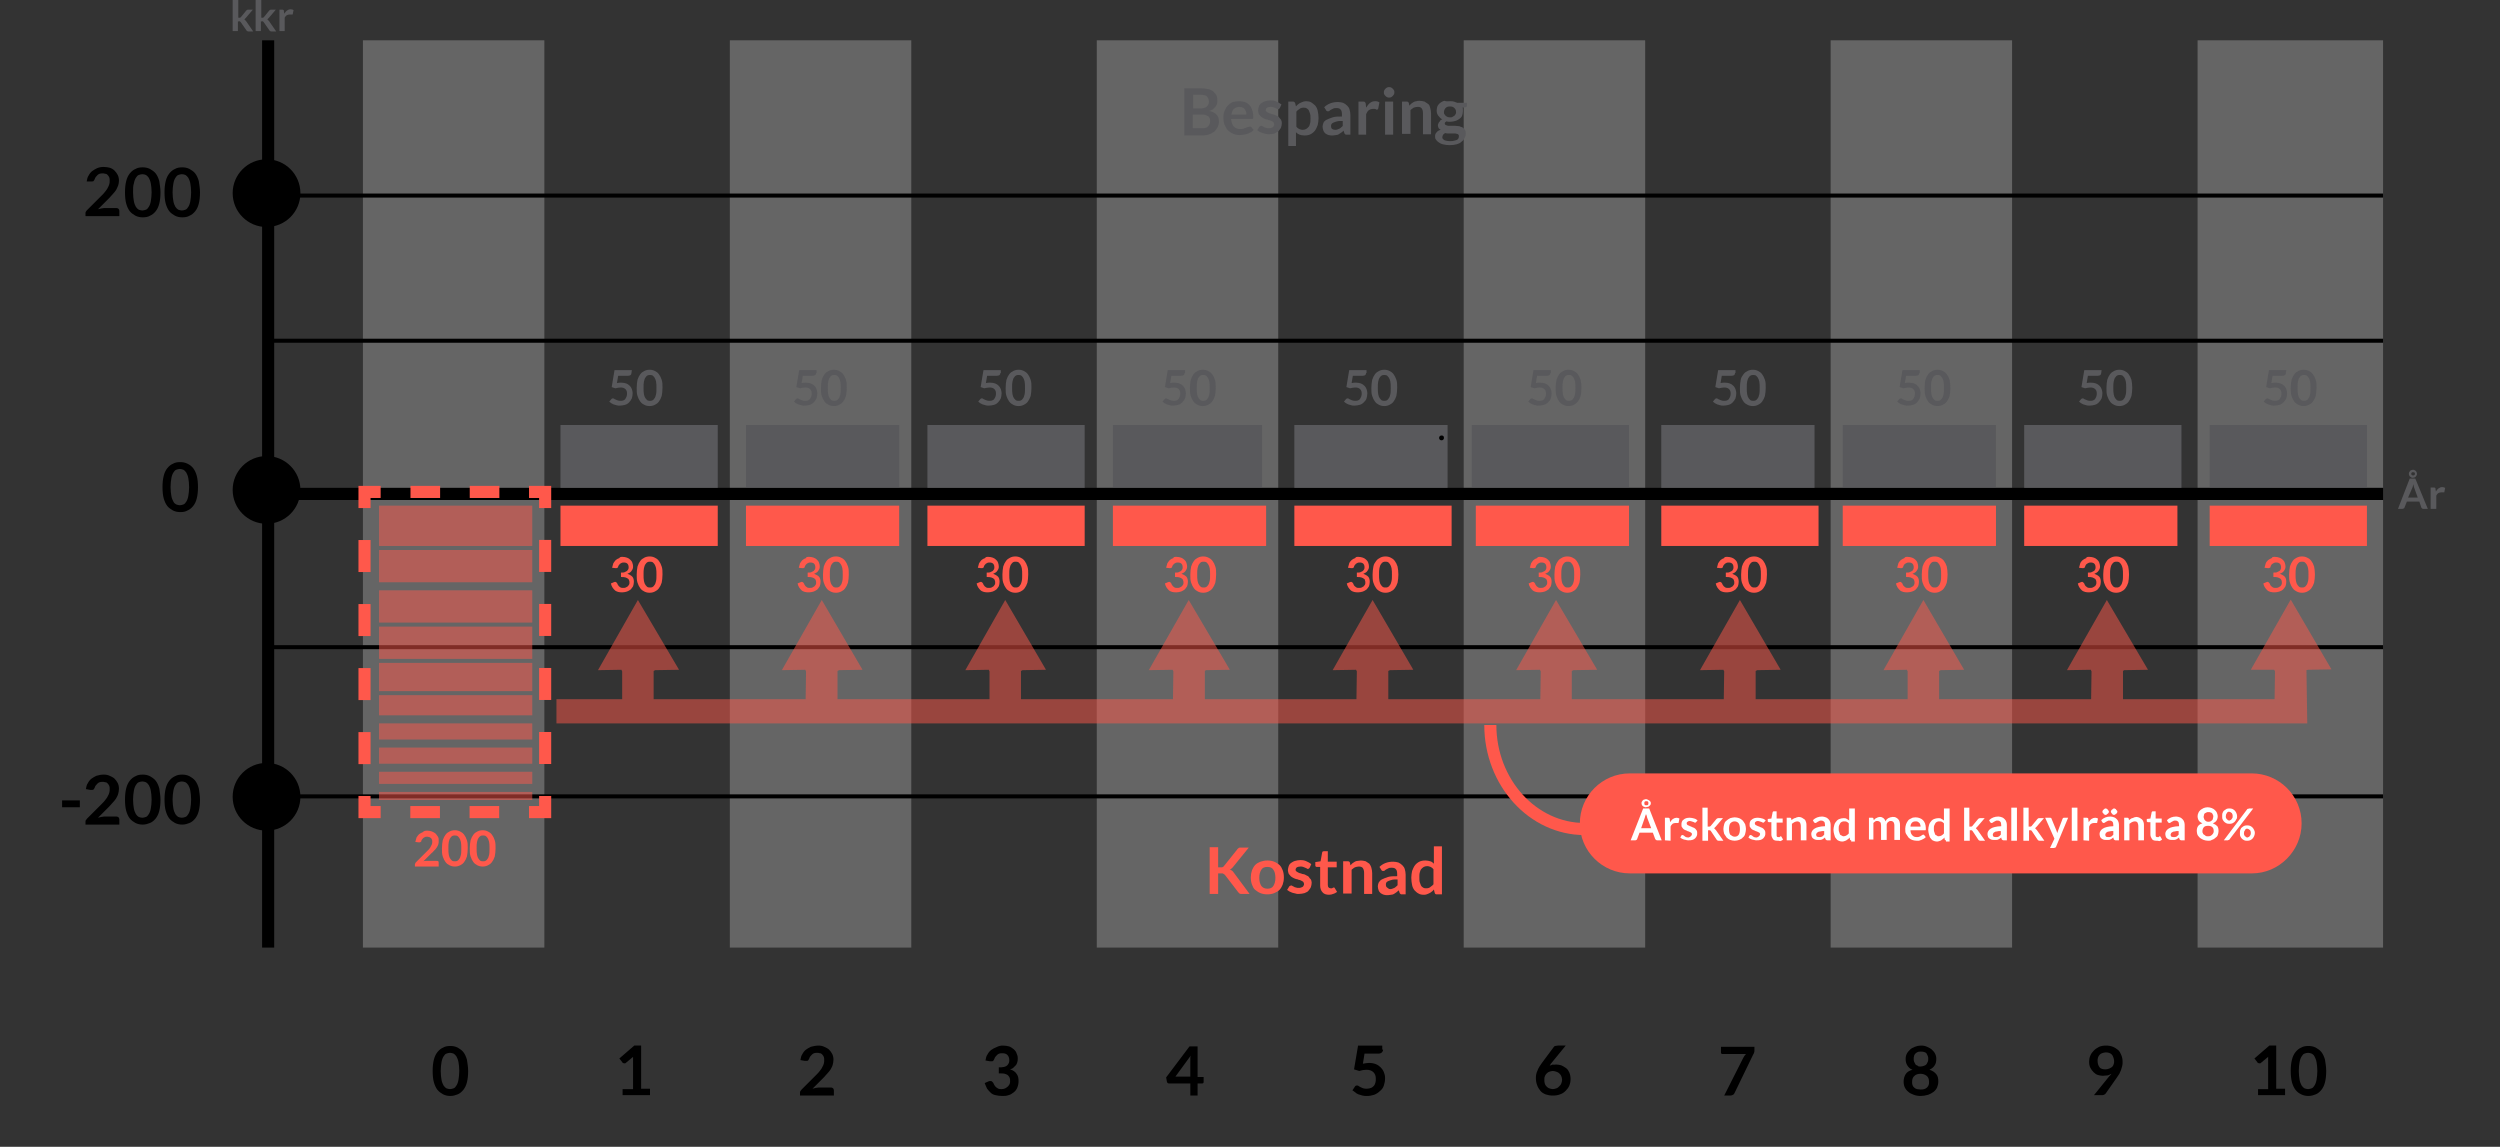 <?xml version="1.0" encoding="utf-8"?>
<!-- Generator: Adobe Illustrator 19.2.1, SVG Export Plug-In . SVG Version: 6.00 Build 0)  -->
<svg version="1.1" id="Lager_1" xmlns="http://www.w3.org/2000/svg" xmlns:xlink="http://www.w3.org/1999/xlink" x="0px" y="0px"
	 viewBox="0 0 620 284.4" style="enable-background:new 0 0 620 284.4;" xml:space="preserve">
<rect x="0" y="0" width="620" height="284.4" fill="#333333" stroke="none"/>
<style type="text/css">
	.st0{opacity:0.5;fill:#999999;enable-background:new    ;}
	.st1{fill:none;}
	.st2{fill:#59595C;}
	.st3{fill:#FF584B;}
	.st4{fill:none;stroke:#000000;stroke-miterlimit:10;}
	.st5{fill:none;stroke:#000000;stroke-width:3;stroke-miterlimit:10;}
	.st6{opacity:0.5;}
	.st7{opacity:0.5;fill:#FF584B;enable-background:new    ;}
	.st8{fill:none;stroke:#FF584B;stroke-width:3;stroke-miterlimit:10;}
	.st9{fill:#FFFFFF;}
	.st10{fill:none;stroke:#FF584B;stroke-width:3;stroke-miterlimit:10;stroke-dasharray:7.348,7.348;}
	.st11{fill:none;stroke:#FF584B;stroke-width:3;stroke-miterlimit:10;stroke-dasharray:7.939,7.939;}
</style>
<g>
	<g>
		<path d="M25.7,41.4c0.6,0,1.1,0.1,1.5,0.2s0.9,0.4,1.2,0.7c0.3,0.3,0.6,0.7,0.8,1.1c0.2,0.4,0.3,0.9,0.3,1.4s-0.1,0.9-0.2,1.2
			s-0.3,0.7-0.5,1.1c-0.2,0.3-0.5,0.7-0.8,1s-0.6,0.7-0.9,1l-2.8,2.8c0.3-0.1,0.5-0.1,0.8-0.2c0.3,0,0.5-0.1,0.7-0.1h3.1
			c0.2,0,0.4,0.1,0.5,0.2s0.2,0.3,0.2,0.5v1.3h-8.4v-0.7c0-0.1,0-0.3,0.1-0.4c0.1-0.2,0.2-0.3,0.3-0.4l3.7-3.7
			c0.3-0.3,0.6-0.6,0.8-0.9c0.2-0.3,0.5-0.6,0.6-0.9c0.2-0.3,0.3-0.6,0.4-0.9s0.1-0.6,0.1-0.9s0-0.6-0.1-0.8s-0.2-0.4-0.4-0.6
			c-0.2-0.2-0.3-0.3-0.6-0.3C25.9,43,25.6,43,25.4,43c-0.5,0-0.9,0.1-1.2,0.4s-0.6,0.6-0.7,1c-0.1,0.2-0.2,0.4-0.3,0.5
			S22.9,45,22.7,45c-0.1,0-0.2,0-0.3,0h-0.9c0.1-0.6,0.2-1.1,0.5-1.5c0.2-0.4,0.5-0.8,0.9-1.1s0.8-0.5,1.2-0.7
			C24.6,41.5,25.1,41.4,25.7,41.4z"/>
		<path d="M39.8,47.7c0,1.1-0.1,2-0.3,2.8s-0.5,1.4-0.9,1.9s-0.9,0.9-1.4,1.1c-0.5,0.3-1.1,0.4-1.8,0.4c-0.6,0-1.2-0.1-1.8-0.4
			c-0.5-0.3-1-0.6-1.4-1.1c-0.4-0.5-0.7-1.2-0.9-1.9S31,48.8,31,47.7s0.1-2,0.3-2.8c0.2-0.8,0.5-1.4,0.9-1.9s0.9-0.9,1.4-1.1
			c0.5-0.3,1.1-0.4,1.8-0.4c0.6,0,1.2,0.1,1.8,0.4c0.5,0.3,1,0.6,1.4,1.1s0.7,1.2,0.9,1.9C39.6,45.7,39.8,46.6,39.8,47.7z
			 M37.6,47.7c0-0.9-0.1-1.6-0.2-2.2s-0.3-1-0.5-1.4c-0.2-0.3-0.5-0.6-0.7-0.7s-0.6-0.2-0.9-0.2c-0.3,0-0.6,0.1-0.9,0.2
			c-0.3,0.1-0.5,0.4-0.7,0.7s-0.4,0.8-0.5,1.4C33,46,33,46.8,33,47.7s0.1,1.6,0.2,2.2c0.1,0.6,0.3,1,0.5,1.4
			c0.2,0.3,0.5,0.6,0.7,0.7c0.3,0.1,0.6,0.2,0.9,0.2c0.3,0,0.6-0.1,0.9-0.2s0.5-0.4,0.7-0.7s0.4-0.8,0.5-1.4S37.6,48.5,37.6,47.7z"
			/>
		<path d="M49.6,47.7c0,1.1-0.1,2-0.3,2.8s-0.5,1.4-0.9,1.9s-0.9,0.9-1.4,1.1c-0.5,0.3-1.1,0.4-1.8,0.4c-0.6,0-1.2-0.1-1.8-0.4
			c-0.5-0.3-1-0.6-1.4-1.1s-0.7-1.2-0.9-1.9s-0.3-1.7-0.3-2.8s0.1-2,0.3-2.8s0.5-1.4,0.9-1.9s0.9-0.9,1.4-1.1
			c0.5-0.3,1.1-0.4,1.8-0.4c0.6,0,1.2,0.1,1.8,0.4c0.5,0.3,1,0.6,1.4,1.1s0.7,1.2,0.9,1.9C49.4,45.7,49.6,46.6,49.6,47.7z
			 M47.4,47.7c0-0.9-0.1-1.6-0.2-2.2s-0.3-1-0.5-1.4c-0.2-0.3-0.5-0.6-0.7-0.7s-0.6-0.2-0.9-0.2c-0.3,0-0.6,0.1-0.9,0.2
			c-0.3,0.1-0.5,0.4-0.7,0.7s-0.4,0.8-0.5,1.4s-0.2,1.3-0.2,2.2s0.1,1.6,0.2,2.2c0.1,0.6,0.3,1,0.5,1.4c0.2,0.3,0.5,0.6,0.7,0.7
			c0.3,0.1,0.6,0.2,0.9,0.2c0.3,0,0.6-0.1,0.9-0.2s0.5-0.4,0.7-0.7s0.4-0.8,0.5-1.4S47.4,48.5,47.4,47.7z"/>
	</g>
	<path d="M116.1,265.6c0,1.1-0.1,2-0.3,2.8s-0.5,1.4-0.9,1.9s-0.9,0.9-1.4,1.1s-1.1,0.4-1.8,0.4c-0.6,0-1.2-0.1-1.8-0.4
		c-0.5-0.3-1-0.6-1.4-1.1s-0.7-1.2-0.9-1.9s-0.3-1.7-0.3-2.8c0-1.1,0.1-2,0.3-2.8c0.2-0.8,0.5-1.4,0.9-1.9s0.9-0.9,1.4-1.1
		c0.5-0.3,1.1-0.4,1.8-0.4c0.6,0,1.2,0.1,1.8,0.4c0.5,0.3,1,0.6,1.4,1.1s0.7,1.2,0.9,1.9C115.9,263.6,116.1,264.5,116.1,265.6z
		 M113.9,265.6c0-0.9-0.1-1.6-0.2-2.2s-0.3-1-0.5-1.4c-0.2-0.3-0.5-0.6-0.7-0.7c-0.3-0.1-0.6-0.2-0.9-0.2s-0.6,0.1-0.9,0.2
		s-0.5,0.4-0.7,0.7s-0.4,0.8-0.5,1.4s-0.2,1.3-0.2,2.2c0,0.9,0.1,1.6,0.2,2.2s0.3,1,0.5,1.4c0.2,0.3,0.5,0.6,0.7,0.7
		c0.3,0.1,0.6,0.2,0.9,0.2s0.6-0.1,0.9-0.2s0.5-0.4,0.7-0.7c0.2-0.3,0.4-0.8,0.5-1.4S113.9,266.4,113.9,265.6z"/>
	<path d="M154.5,270.1h2.5V263c0-0.3,0-0.6,0-0.9l-1.8,1.5c-0.1,0.1-0.1,0.1-0.2,0.1s-0.2,0-0.2,0c-0.1,0-0.2,0-0.3-0.1
		c-0.1,0-0.2-0.1-0.2-0.2l-0.7-0.9l3.7-3.2h1.7V270h2.2v1.6h-6.8v-1.5H154.5z"/>
	<path d="M202.9,259.3c0.6,0,1.1,0.1,1.5,0.3s0.9,0.4,1.2,0.7c0.3,0.3,0.6,0.7,0.8,1.1s0.3,0.9,0.3,1.4s-0.1,0.9-0.2,1.3
		s-0.3,0.7-0.5,1.1c-0.2,0.3-0.5,0.7-0.8,1s-0.6,0.7-0.9,1l-2.8,2.8c0.3-0.1,0.5-0.1,0.8-0.2c0.3,0,0.5-0.1,0.7-0.1h3.1
		c0.2,0,0.4,0.1,0.5,0.2s0.2,0.3,0.2,0.5v1.3h-8.4V271c0-0.1,0-0.3,0.1-0.4s0.2-0.3,0.3-0.4l3.7-3.7c0.3-0.3,0.6-0.6,0.8-0.9
		s0.5-0.6,0.6-0.9c0.2-0.3,0.3-0.6,0.4-0.9c0.1-0.3,0.1-0.6,0.1-0.9s0-0.6-0.1-0.8s-0.2-0.4-0.4-0.6s-0.3-0.3-0.6-0.3
		c-0.2-0.1-0.5-0.1-0.7-0.1c-0.5,0-0.9,0.1-1.2,0.4s-0.6,0.6-0.7,1c-0.1,0.2-0.2,0.4-0.3,0.5s-0.3,0.1-0.5,0.1c-0.1,0-0.2,0-0.3,0
		l-1.1-0.2c0.1-0.6,0.2-1.1,0.5-1.5c0.2-0.4,0.5-0.8,0.9-1.1c0.4-0.3,0.8-0.5,1.2-0.7C201.9,259.4,202.4,259.3,202.9,259.3z"/>
	<path d="M248.7,259.3c0.6,0,1.1,0.1,1.5,0.2s0.8,0.4,1.2,0.7c0.3,0.3,0.6,0.6,0.7,1c0.2,0.4,0.3,0.8,0.3,1.2c0,0.4,0,0.7-0.1,1
		s-0.2,0.6-0.4,0.8c-0.2,0.2-0.4,0.4-0.6,0.6c-0.2,0.2-0.5,0.3-0.8,0.4c0.7,0.2,1.3,0.6,1.6,1.1c0.4,0.5,0.5,1.1,0.5,1.8
		c0,0.6-0.1,1.1-0.3,1.6s-0.5,0.9-0.9,1.2c-0.4,0.3-0.8,0.6-1.3,0.7c-0.5,0.2-1,0.2-1.6,0.2s-1.1-0.1-1.6-0.2s-0.9-0.3-1.2-0.6
		c-0.3-0.3-0.6-0.6-0.9-1c-0.2-0.4-0.4-0.9-0.6-1.4l0.9-0.4c0.2-0.1,0.3-0.1,0.5-0.1c0.1,0,0.3,0,0.4,0.1c0.1,0.1,0.2,0.2,0.3,0.3
		c0.1,0.2,0.2,0.4,0.3,0.6s0.3,0.4,0.4,0.5s0.4,0.3,0.6,0.4c0.2,0.1,0.5,0.1,0.8,0.1c0.4,0,0.7-0.1,0.9-0.2s0.5-0.3,0.7-0.5
		s0.3-0.4,0.4-0.6c0.1-0.2,0.1-0.5,0.1-0.7c0-0.3,0-0.6-0.1-0.8c-0.1-0.2-0.2-0.4-0.4-0.6s-0.5-0.3-0.8-0.4s-0.9-0.1-1.5-0.1v-1.5
		c0.5,0,0.9,0,1.3-0.1s0.6-0.2,0.8-0.4c0.2-0.2,0.3-0.4,0.4-0.6c0.1-0.2,0.1-0.5,0.1-0.7c0-0.6-0.2-1-0.5-1.3s-0.7-0.4-1.3-0.4
		c-0.5,0-0.9,0.1-1.2,0.4s-0.6,0.6-0.7,1c-0.1,0.2-0.2,0.4-0.3,0.5s-0.3,0.1-0.5,0.1c-0.1,0-0.2,0-0.3,0l-1.1-0.2
		c0.1-0.6,0.2-1.1,0.5-1.5c0.2-0.4,0.5-0.8,0.9-1.1c0.4-0.3,0.8-0.5,1.3-0.7C247.7,259.4,248.2,259.3,248.7,259.3z"/>
	<path d="M297,267.1h1.5v1.2c0,0.1,0,0.2-0.1,0.3c-0.1,0.1-0.2,0.1-0.3,0.1H297v3h-1.8v-3H290c-0.1,0-0.3,0-0.4-0.1
		s-0.2-0.2-0.2-0.3l-0.2-1.1l5.8-7.7h2L297,267.1L297,267.1z M295.2,263.1c0-0.2,0-0.4,0-0.6s0-0.4,0.1-0.7l-3.8,5.2h3.7
		L295.2,263.1L295.2,263.1z"/>
	<path d="M343,260.3c0,0.3-0.1,0.5-0.3,0.7s-0.5,0.3-0.9,0.3h-3.4l-0.4,2.5c0.6-0.1,1.1-0.2,1.5-0.2c0.6,0,1.2,0.1,1.7,0.3
		s0.9,0.5,1.2,0.8s0.6,0.7,0.8,1.2c0.2,0.5,0.3,0.9,0.3,1.5s-0.1,1.2-0.3,1.8s-0.5,1-1,1.4c-0.4,0.4-0.9,0.7-1.4,0.9
		c-0.6,0.2-1.2,0.3-1.8,0.3c-0.4,0-0.7,0-1.1-0.1s-0.7-0.2-1-0.3c-0.3-0.1-0.6-0.3-0.8-0.5c-0.3-0.2-0.5-0.4-0.7-0.5l0.6-0.9
		c0.1-0.2,0.3-0.3,0.5-0.3c0.1,0,0.3,0,0.4,0.1s0.3,0.2,0.5,0.3s0.4,0.2,0.7,0.3c0.3,0.1,0.6,0.1,0.9,0.1c0.4,0,0.7-0.1,1-0.2
		s0.5-0.3,0.7-0.5s0.3-0.5,0.4-0.8s0.1-0.6,0.1-1c0-0.7-0.2-1.2-0.6-1.6s-1-0.6-1.7-0.6c-0.6,0-1.2,0.1-1.8,0.3l-1.3-0.4l1-5.9h6v1
		L343,260.3L343,260.3z"/>
	<path d="M385.9,264c0.5,0,0.9,0.1,1.3,0.2c0.4,0.2,0.8,0.4,1.2,0.7s0.6,0.7,0.8,1.1c0.2,0.5,0.3,1,0.3,1.6s-0.1,1.1-0.3,1.6
		s-0.5,0.9-0.9,1.3s-0.8,0.7-1.4,0.9c-0.5,0.2-1.1,0.3-1.8,0.3c-0.7,0-1.2-0.1-1.8-0.3c-0.5-0.2-1-0.5-1.3-0.9s-0.6-0.8-0.8-1.4
		c-0.2-0.5-0.3-1.1-0.3-1.8c0-0.6,0.1-1.2,0.4-1.8c0.2-0.6,0.6-1.2,1.1-1.9l2.9-3.9c0.1-0.1,0.2-0.3,0.4-0.3s0.4-0.1,0.7-0.1h1.9
		l-3.6,4.4c-0.1,0.1-0.2,0.2-0.2,0.3s-0.1,0.2-0.2,0.3c0.2-0.1,0.5-0.2,0.8-0.3C385.3,264.1,385.6,264,385.9,264z M383,267.8
		c0,0.3,0,0.6,0.1,0.9s0.2,0.5,0.4,0.7c0.2,0.2,0.4,0.4,0.7,0.5c0.3,0.1,0.6,0.2,0.9,0.2s0.6-0.1,0.9-0.2s0.5-0.3,0.7-0.5
		s0.4-0.4,0.5-0.7c0.1-0.3,0.2-0.6,0.2-0.9s-0.1-0.7-0.2-0.9c-0.1-0.3-0.3-0.5-0.5-0.7s-0.4-0.3-0.7-0.4c-0.3-0.1-0.6-0.2-0.9-0.2
		s-0.6,0.1-0.9,0.2s-0.5,0.3-0.7,0.5s-0.3,0.4-0.4,0.7C383,267.2,383,267.5,383,267.8z"/>
	<path d="M435.1,259.5v0.9c0,0.3,0,0.5-0.1,0.7s-0.1,0.3-0.2,0.4l-4.6,9.5c-0.1,0.2-0.2,0.4-0.4,0.5c-0.2,0.1-0.4,0.2-0.7,0.2h-1.5
		l4.7-9.3c0.2-0.4,0.4-0.7,0.7-1h-5.8c-0.1,0-0.2,0-0.3-0.1s-0.1-0.2-0.1-0.3v-1.4h8.3V259.5z"/>
	<path d="M521.5,266.8c-0.4,0-0.8-0.1-1.2-0.2s-0.8-0.4-1.1-0.7c-0.3-0.3-0.6-0.7-0.8-1.1s-0.3-0.9-0.3-1.5c0-0.5,0.1-1.1,0.3-1.5
		c0.2-0.5,0.5-0.9,0.9-1.3s0.8-0.6,1.3-0.9c0.5-0.2,1.1-0.3,1.7-0.3c0.6,0,1.2,0.1,1.7,0.3s0.9,0.5,1.3,0.8c0.4,0.4,0.6,0.8,0.8,1.3
		s0.3,1,0.3,1.6c0,0.4,0,0.7-0.1,1.1c-0.1,0.3-0.2,0.7-0.3,1s-0.3,0.6-0.4,0.9c-0.2,0.3-0.4,0.6-0.6,0.9l-2.8,4
		c-0.1,0.1-0.2,0.2-0.4,0.3c-0.2,0.1-0.4,0.1-0.6,0.1h-1.9l3.8-4.7c0.1-0.1,0.2-0.2,0.3-0.3c0.1-0.1,0.2-0.2,0.2-0.3
		c-0.3,0.2-0.6,0.3-0.9,0.4C522.2,266.7,521.8,266.8,521.5,266.8z M524.3,263.1c0-0.3-0.1-0.6-0.2-0.9c-0.1-0.3-0.2-0.5-0.4-0.7
		s-0.4-0.3-0.7-0.4s-0.5-0.1-0.8-0.1s-0.6,0.1-0.9,0.2c-0.3,0.1-0.5,0.3-0.6,0.4c-0.2,0.2-0.3,0.4-0.4,0.7c-0.1,0.3-0.1,0.5-0.1,0.8
		c0,0.7,0.2,1.2,0.5,1.6s0.9,0.5,1.5,0.5c0.3,0,0.6-0.1,0.9-0.2c0.3-0.1,0.5-0.3,0.7-0.4c0.2-0.2,0.3-0.4,0.4-0.7
		C524.3,263.7,524.3,263.4,524.3,263.1z"/>
	<path d="M476.3,271.8c-0.6,0-1.2-0.1-1.7-0.3c-0.5-0.2-1-0.4-1.3-0.7c-0.4-0.3-0.7-0.7-0.9-1.1c-0.2-0.4-0.3-0.9-0.3-1.5
		c0-0.7,0.2-1.3,0.5-1.8s0.9-0.9,1.7-1.1c-0.6-0.2-1-0.6-1.3-1.1s-0.4-1-0.4-1.6c0-0.5,0.1-0.9,0.3-1.3s0.5-0.7,0.8-1
		s0.7-0.5,1.2-0.7s1-0.3,1.5-0.3c0.6,0,1.1,0.1,1.5,0.3s0.9,0.4,1.2,0.7s0.6,0.6,0.8,1s0.3,0.8,0.3,1.3c0,0.6-0.1,1.2-0.4,1.6
		c-0.3,0.5-0.7,0.8-1.3,1.1c0.7,0.2,1.3,0.6,1.7,1.1s0.5,1.1,0.5,1.8c0,0.5-0.1,1-0.3,1.5c-0.2,0.4-0.5,0.8-0.9,1.1
		c-0.4,0.3-0.8,0.5-1.3,0.7C477.5,271.7,476.9,271.8,476.3,271.8z M476.3,270.2c0.3,0,0.6,0,0.9-0.1s0.5-0.2,0.7-0.4
		c0.2-0.2,0.3-0.4,0.4-0.6s0.1-0.5,0.1-0.8c0-0.7-0.2-1.2-0.6-1.5s-0.9-0.5-1.5-0.5c-0.7,0-1.2,0.2-1.5,0.5
		c-0.4,0.3-0.6,0.8-0.6,1.5c0,0.3,0,0.5,0.1,0.8s0.2,0.4,0.4,0.6c0.2,0.2,0.4,0.3,0.7,0.4C475.7,270.1,476,270.2,476.3,270.2z
		 M476.3,264.5c0.3,0,0.6-0.1,0.9-0.2s0.4-0.2,0.6-0.4c0.1-0.2,0.2-0.4,0.3-0.6c0.1-0.2,0.1-0.5,0.1-0.7s0-0.5-0.1-0.7
		s-0.2-0.4-0.3-0.6s-0.3-0.3-0.6-0.4s-0.5-0.1-0.8-0.1s-0.6,0-0.8,0.1c-0.2,0.1-0.4,0.2-0.6,0.4c-0.1,0.2-0.3,0.3-0.3,0.6
		c-0.1,0.2-0.1,0.4-0.1,0.7c0,0.2,0,0.5,0.1,0.7s0.2,0.4,0.3,0.6s0.3,0.3,0.6,0.4C475.7,264.5,476,264.5,476.3,264.5z"/>
	<path d="M560,270.1h2.5V263c0-0.3,0-0.6,0-0.9l-1.8,1.5c-0.1,0.1-0.1,0.1-0.2,0.1c-0.1,0-0.2,0-0.2,0c-0.1,0-0.2,0-0.3-0.1
		c-0.1,0-0.2-0.1-0.2-0.2l-0.7-0.9l3.7-3.2h1.7V270h2.2v1.6H560V270.1z"/>
	<path d="M576.9,265.6c0,1.1-0.1,2-0.3,2.8s-0.5,1.4-0.9,1.9s-0.9,0.9-1.4,1.1s-1.1,0.4-1.8,0.4c-0.6,0-1.2-0.1-1.8-0.4
		s-1-0.6-1.4-1.1s-0.7-1.2-0.9-1.9c-0.2-0.8-0.3-1.7-0.3-2.8c0-1.1,0.1-2,0.3-2.8s0.5-1.4,0.9-1.9s0.9-0.9,1.4-1.1
		c0.5-0.3,1.1-0.4,1.8-0.4c0.6,0,1.2,0.1,1.8,0.4c0.5,0.3,1,0.6,1.4,1.1s0.7,1.2,0.9,1.9C576.7,263.6,576.9,264.5,576.9,265.6z
		 M574.7,265.6c0-0.9-0.1-1.6-0.2-2.2c-0.1-0.6-0.3-1-0.5-1.4s-0.5-0.6-0.7-0.7c-0.3-0.1-0.6-0.2-0.9-0.2c-0.3,0-0.6,0.1-0.9,0.2
		c-0.3,0.1-0.5,0.4-0.7,0.7s-0.4,0.8-0.5,1.4s-0.2,1.3-0.2,2.2c0,0.9,0.1,1.6,0.2,2.2c0.1,0.6,0.3,1,0.5,1.4
		c0.2,0.3,0.5,0.6,0.7,0.7c0.3,0.1,0.6,0.2,0.9,0.2c0.3,0,0.6-0.1,0.9-0.2c0.3-0.1,0.5-0.4,0.7-0.7c0.2-0.3,0.4-0.8,0.5-1.4
		S574.7,266.4,574.7,265.6z"/>
	<g>
		<path d="M15.4,198.5h4.4v1.7h-4.4V198.5z"/>
		<path d="M25.7,192.1c0.6,0,1.1,0.1,1.5,0.3s0.9,0.4,1.2,0.7c0.3,0.3,0.6,0.7,0.8,1.1c0.2,0.4,0.3,0.9,0.3,1.4s-0.1,0.9-0.2,1.3
			s-0.3,0.7-0.5,1.1c-0.2,0.3-0.5,0.7-0.8,1s-0.6,0.7-0.9,1l-2.8,2.8c0.3-0.1,0.5-0.1,0.8-0.2c0.3,0,0.5-0.1,0.7-0.1h3.1
			c0.2,0,0.4,0.1,0.5,0.2s0.2,0.3,0.2,0.5v1.3h-8.4v-0.7c0-0.1,0-0.3,0.1-0.4s0.2-0.3,0.3-0.4l3.7-3.7c0.3-0.3,0.6-0.6,0.8-0.9
			c0.2-0.3,0.5-0.6,0.6-0.9c0.2-0.3,0.3-0.6,0.4-0.9c0.1-0.3,0.1-0.6,0.1-0.9c0-0.3,0-0.6-0.1-0.8s-0.2-0.4-0.4-0.6
			c-0.2-0.2-0.3-0.3-0.6-0.3c-0.2-0.1-0.5-0.1-0.7-0.1c-0.5,0-0.9,0.1-1.2,0.4c-0.3,0.3-0.6,0.6-0.7,1c-0.1,0.2-0.2,0.4-0.3,0.5
			c-0.1,0.1-0.3,0.1-0.5,0.1c-0.1,0-0.2,0-0.3,0l-1.1-0.2c0.1-0.6,0.2-1.1,0.5-1.5c0.2-0.4,0.5-0.8,0.9-1.1s0.8-0.5,1.2-0.7
			C24.6,192.2,25.1,192.1,25.7,192.1z"/>
		<path d="M39.8,198.3c0,1.1-0.1,2-0.3,2.8s-0.5,1.4-0.9,1.9s-0.9,0.9-1.4,1.1s-1.1,0.4-1.8,0.4c-0.6,0-1.2-0.1-1.8-0.4
			c-0.5-0.3-1-0.6-1.4-1.1c-0.4-0.5-0.7-1.2-0.9-1.9s-0.3-1.7-0.3-2.8s0.1-2,0.3-2.8c0.2-0.8,0.5-1.4,0.9-1.9
			c0.4-0.5,0.9-0.9,1.4-1.1c0.5-0.3,1.1-0.4,1.8-0.4c0.6,0,1.2,0.1,1.8,0.4c0.5,0.3,1,0.6,1.4,1.1s0.7,1.2,0.9,1.9
			C39.6,196.3,39.8,197.3,39.8,198.3z M37.6,198.3c0-0.9-0.1-1.6-0.2-2.2s-0.3-1-0.5-1.4c-0.2-0.3-0.5-0.6-0.7-0.7
			c-0.3-0.1-0.6-0.2-0.9-0.2c-0.3,0-0.6,0.1-0.9,0.2c-0.3,0.1-0.5,0.4-0.7,0.7s-0.4,0.8-0.5,1.4c-0.1,0.6-0.2,1.3-0.2,2.2
			s0.1,1.6,0.2,2.2c0.1,0.6,0.3,1,0.5,1.4c0.2,0.3,0.5,0.6,0.7,0.7c0.3,0.1,0.6,0.2,0.9,0.2c0.3,0,0.6-0.1,0.9-0.2
			c0.3-0.1,0.5-0.4,0.7-0.7s0.4-0.8,0.5-1.4S37.6,199.2,37.6,198.3z"/>
		<path d="M49.6,198.3c0,1.1-0.1,2-0.3,2.8s-0.5,1.4-0.9,1.9s-0.9,0.9-1.4,1.1s-1.1,0.4-1.8,0.4c-0.6,0-1.2-0.1-1.8-0.4
			c-0.5-0.3-1-0.6-1.4-1.1s-0.7-1.2-0.9-1.9s-0.3-1.7-0.3-2.8s0.1-2,0.3-2.8s0.5-1.4,0.9-1.9s0.9-0.9,1.4-1.1
			c0.5-0.3,1.1-0.4,1.8-0.4c0.6,0,1.2,0.1,1.8,0.4c0.5,0.3,1,0.6,1.4,1.1s0.7,1.2,0.9,1.9C49.4,196.3,49.6,197.3,49.6,198.3z
			 M47.4,198.3c0-0.9-0.1-1.6-0.2-2.2s-0.3-1-0.5-1.4c-0.2-0.3-0.5-0.6-0.7-0.7c-0.3-0.1-0.6-0.2-0.9-0.2c-0.3,0-0.6,0.1-0.9,0.2
			c-0.3,0.1-0.5,0.4-0.7,0.7s-0.4,0.8-0.5,1.4c-0.1,0.6-0.2,1.3-0.2,2.2s0.1,1.6,0.2,2.2c0.1,0.6,0.3,1,0.5,1.4
			c0.2,0.3,0.5,0.6,0.7,0.7c0.3,0.1,0.6,0.2,0.9,0.2c0.3,0,0.6-0.1,0.9-0.2c0.3-0.1,0.5-0.4,0.7-0.7s0.4-0.8,0.5-1.4
			S47.4,199.2,47.4,198.3z"/>
	</g>
	<g>
		<path d="M49.1,120.8c0,1.1-0.1,2-0.3,2.8s-0.5,1.4-0.9,1.9s-0.9,0.9-1.4,1.1c-0.5,0.3-1.1,0.4-1.8,0.4c-0.6,0-1.2-0.1-1.8-0.4
			c-0.5-0.3-1-0.6-1.4-1.1s-0.7-1.2-0.9-1.9s-0.3-1.7-0.3-2.8s0.1-2,0.3-2.8s0.5-1.4,0.9-1.9s0.9-0.9,1.4-1.1
			c0.5-0.3,1.1-0.4,1.8-0.4c0.6,0,1.2,0.1,1.8,0.4s1,0.6,1.4,1.1s0.7,1.2,0.9,1.9S49.1,119.8,49.1,120.8z M46.9,120.8
			c0-0.9-0.1-1.6-0.2-2.2s-0.3-1-0.5-1.4c-0.2-0.3-0.5-0.6-0.7-0.7c-0.3-0.1-0.6-0.2-0.9-0.2c-0.3,0-0.6,0.1-0.9,0.2
			c-0.3,0.1-0.5,0.4-0.7,0.7s-0.4,0.8-0.5,1.4s-0.2,1.3-0.2,2.2s0.1,1.6,0.2,2.2c0.1,0.6,0.3,1,0.5,1.4s0.5,0.6,0.7,0.7
			c0.3,0.1,0.6,0.2,0.9,0.2c0.3,0,0.6-0.1,0.9-0.2c0.3-0.1,0.5-0.4,0.7-0.7s0.4-0.8,0.5-1.4S46.9,121.7,46.9,120.8z"/>
	</g>
	<rect x="90" y="10" class="st0" width="45" height="225"/>
	<rect x="181" y="10" class="st0" width="45" height="225"/>
	<rect x="272" y="10" class="st0" width="45" height="225"/>
	<rect x="363" y="10" class="st0" width="45" height="225"/>
	<rect x="454" y="10" class="st0" width="45" height="225"/>
	<rect x="545" y="10" class="st0" width="46" height="225"/>
	<g>
		<rect x="66.1" y="21.6" class="st1" width="524.3" height="16.6"/>
		<path class="st2" d="M293.7,33.4V21.9h4c0.8,0,1.4,0.1,1.9,0.2s1,0.3,1.3,0.6s0.6,0.6,0.8,1s0.2,0.8,0.2,1.3c0,0.3,0,0.5-0.1,0.8
			c-0.1,0.2-0.2,0.5-0.4,0.7c-0.2,0.2-0.4,0.4-0.6,0.6s-0.6,0.3-0.9,0.4c1.6,0.4,2.4,1.2,2.4,2.6c0,0.5-0.1,0.9-0.3,1.4
			c-0.2,0.4-0.5,0.8-0.8,1.1c-0.4,0.3-0.8,0.5-1.3,0.7s-1.1,0.3-1.8,0.3h-4.4L293.7,33.4L293.7,33.4z M295.8,26.9h1.7
			c0.7,0,1.3-0.1,1.7-0.4c0.4-0.3,0.6-0.7,0.6-1.3s-0.2-1-0.5-1.3s-0.9-0.4-1.6-0.4h-1.8v3.4C295.9,26.9,295.8,26.9,295.8,26.9z
			 M295.8,28.4v3.4h2.2c0.4,0,0.7,0,1-0.1s0.5-0.2,0.6-0.4c0.2-0.2,0.3-0.3,0.4-0.6c0.1-0.2,0.1-0.4,0.1-0.7c0-0.3,0-0.5-0.1-0.7
			s-0.2-0.4-0.4-0.5c-0.2-0.1-0.4-0.2-0.7-0.3c-0.3-0.1-0.6-0.1-1-0.1C297.9,28.4,295.8,28.4,295.8,28.4z"/>
		<path class="st2" d="M307.3,25.1c0.5,0,1,0.1,1.4,0.2s0.8,0.4,1.1,0.7c0.3,0.3,0.6,0.7,0.7,1.2c0.2,0.5,0.3,1,0.3,1.6
			c0,0.1,0,0.3,0,0.4s0,0.2-0.1,0.2c0,0.1-0.1,0.1-0.1,0.1c-0.1,0-0.1,0-0.2,0h-5.1c0.1,0.8,0.3,1.5,0.7,1.9
			c0.4,0.4,0.9,0.6,1.6,0.6c0.3,0,0.6,0,0.8-0.1c0.2-0.1,0.4-0.2,0.6-0.2c0.2-0.1,0.3-0.2,0.5-0.2s0.3-0.1,0.4-0.1s0.1,0,0.2,0
			s0.1,0.1,0.2,0.1l0.6,0.7c-0.2,0.3-0.5,0.5-0.7,0.6c-0.3,0.2-0.6,0.3-0.9,0.4s-0.6,0.2-0.9,0.2s-0.6,0.1-0.9,0.1
			c-0.6,0-1.1-0.1-1.6-0.3s-0.9-0.5-1.3-0.8c-0.4-0.4-0.6-0.8-0.9-1.4c-0.2-0.5-0.3-1.2-0.3-1.9c0-0.6,0.1-1.1,0.3-1.6
			c0.2-0.5,0.4-0.9,0.8-1.3c0.3-0.4,0.8-0.7,1.2-0.9C306.2,25.2,306.7,25.1,307.3,25.1z M307.4,26.5c-0.6,0-1,0.2-1.4,0.5
			c-0.3,0.3-0.5,0.8-0.6,1.4h3.7c0-0.3,0-0.5-0.1-0.7s-0.2-0.4-0.3-0.6c-0.1-0.2-0.3-0.3-0.5-0.4S307.7,26.5,307.4,26.5z"/>
		<path class="st2" d="M317.4,26.8c-0.1,0.1-0.1,0.1-0.2,0.2c-0.1,0-0.1,0.1-0.2,0.1s-0.2,0-0.3-0.1c-0.1-0.1-0.2-0.1-0.4-0.2
			c-0.1-0.1-0.3-0.1-0.5-0.2s-0.4-0.1-0.7-0.1c-0.4,0-0.7,0.1-0.9,0.2c-0.2,0.2-0.3,0.4-0.3,0.6s0.1,0.3,0.2,0.4s0.3,0.2,0.5,0.3
			c0.2,0.1,0.4,0.2,0.6,0.2c0.2,0.1,0.5,0.2,0.7,0.2c0.3,0.1,0.5,0.2,0.7,0.3c0.2,0.1,0.5,0.2,0.6,0.4c0.2,0.2,0.3,0.4,0.5,0.6
			c0.1,0.2,0.2,0.5,0.2,0.8c0,0.4-0.1,0.8-0.2,1.1c-0.1,0.3-0.4,0.6-0.6,0.9c-0.3,0.2-0.6,0.4-1,0.6c-0.4,0.1-0.9,0.2-1.4,0.2
			c-0.3,0-0.6,0-0.8-0.1c-0.3-0.1-0.5-0.1-0.8-0.2c-0.2-0.1-0.5-0.2-0.7-0.3s-0.4-0.3-0.6-0.4l0.5-0.8c0.1-0.1,0.1-0.2,0.2-0.2
			s0.2-0.1,0.3-0.1s0.2,0,0.3,0.1c0.1,0.1,0.2,0.1,0.4,0.2c0.1,0.1,0.3,0.2,0.5,0.2c0.2,0.1,0.4,0.1,0.7,0.1c0.2,0,0.4,0,0.6-0.1
			s0.3-0.1,0.4-0.2s0.2-0.2,0.2-0.3c0.1-0.1,0.1-0.2,0.1-0.4c0-0.2-0.1-0.3-0.2-0.5c-0.1-0.1-0.3-0.2-0.5-0.3s-0.4-0.2-0.6-0.2
			c-0.2-0.1-0.5-0.2-0.7-0.2s-0.5-0.2-0.7-0.3c-0.2-0.1-0.5-0.3-0.6-0.4s-0.3-0.4-0.5-0.6c-0.1-0.3-0.2-0.6-0.2-0.9s0.1-0.7,0.2-1
			s0.3-0.6,0.6-0.8c0.3-0.2,0.6-0.4,1-0.5s0.8-0.2,1.3-0.2c0.6,0,1.1,0.1,1.5,0.3s0.8,0.4,1.2,0.7L317.4,26.8z"/>
		<path class="st2" d="M319.5,36.1V25.2h1.2c0.1,0,0.2,0,0.3,0.1c0.1,0.1,0.1,0.1,0.2,0.3l0.2,0.8c0.3-0.4,0.7-0.7,1.1-0.9
			s0.9-0.4,1.5-0.4c0.4,0,0.9,0.1,1.2,0.3s0.7,0.5,1,0.8c0.3,0.4,0.5,0.8,0.6,1.3s0.2,1.1,0.2,1.8c0,0.6-0.1,1.2-0.2,1.7
			c-0.2,0.5-0.4,1-0.7,1.4c-0.3,0.4-0.7,0.7-1.1,0.9s-0.9,0.3-1.5,0.3c-0.5,0-0.9-0.1-1.2-0.2c-0.3-0.1-0.6-0.3-0.9-0.6v3.4h-1.9
			L319.5,36.1L319.5,36.1z M323.3,26.7c-0.4,0-0.8,0.1-1,0.3c-0.3,0.2-0.6,0.4-0.8,0.7v3.7c0.2,0.3,0.5,0.5,0.7,0.6
			c0.3,0.1,0.5,0.2,0.9,0.2c0.3,0,0.6-0.1,0.8-0.2c0.2-0.1,0.4-0.3,0.6-0.5s0.3-0.5,0.4-0.9c0.1-0.3,0.1-0.8,0.1-1.2
			c0-0.5,0-0.9-0.1-1.2c-0.1-0.3-0.2-0.6-0.3-0.8c-0.1-0.2-0.3-0.4-0.5-0.5C323.8,26.7,323.6,26.7,323.3,26.7z"/>
		<path class="st2" d="M334.9,33.4H334c-0.2,0-0.3,0-0.4-0.1s-0.2-0.2-0.2-0.3l-0.2-0.6c-0.2,0.2-0.4,0.4-0.6,0.5s-0.4,0.3-0.6,0.4
			s-0.4,0.2-0.7,0.2c-0.2,0-0.5,0.1-0.8,0.1s-0.7,0-1-0.1s-0.5-0.2-0.8-0.4c-0.2-0.2-0.4-0.4-0.5-0.7s-0.2-0.6-0.2-1
			c0-0.3,0.1-0.6,0.2-0.9s0.4-0.6,0.8-0.8c0.4-0.2,0.9-0.4,1.5-0.6s1.4-0.2,2.3-0.2v-0.5c0-0.6-0.1-1-0.3-1.2
			c-0.2-0.3-0.6-0.4-1-0.4c-0.3,0-0.6,0-0.8,0.1c-0.2,0.1-0.4,0.2-0.6,0.3c-0.2,0.1-0.3,0.2-0.4,0.3c-0.1,0.1-0.3,0.1-0.4,0.1
			s-0.2,0-0.3-0.1s-0.2-0.2-0.2-0.3l-0.4-0.6c0.9-0.9,2.1-1.3,3.4-1.3c0.5,0,0.9,0.1,1.3,0.2c0.4,0.2,0.7,0.4,1,0.7s0.5,0.6,0.6,1
			s0.2,0.8,0.2,1.3V33.4z M331.1,32.2c0.2,0,0.4,0,0.6-0.1s0.3-0.1,0.5-0.2s0.3-0.2,0.4-0.3s0.3-0.2,0.4-0.4V30
			c-0.6,0-1.1,0-1.4,0.1c-0.4,0.1-0.7,0.2-0.9,0.3c-0.2,0.1-0.4,0.2-0.5,0.4s-0.1,0.3-0.1,0.5c0,0.3,0.1,0.6,0.3,0.7
			C330.6,32.1,330.8,32.2,331.1,32.2z"/>
		<path class="st2" d="M336.9,33.4v-8.2h1.2c0.2,0,0.3,0,0.4,0.1s0.1,0.2,0.2,0.4l0.1,1c0.3-0.5,0.6-0.9,1-1.2s0.8-0.4,1.3-0.4
			c0.4,0,0.7,0.1,1,0.3l-0.3,1.5c0,0.1-0.1,0.2-0.1,0.2s-0.1,0.1-0.2,0.1s-0.2,0-0.3-0.1s-0.3-0.1-0.6-0.1c-0.4,0-0.8,0.1-1.1,0.3
			c-0.3,0.2-0.5,0.6-0.7,1v5.1C338.8,33.4,336.9,33.4,336.9,33.4z"/>
		<path class="st2" d="M345.8,22.9c0,0.2,0,0.3-0.1,0.5c-0.1,0.1-0.2,0.3-0.3,0.4c-0.1,0.1-0.2,0.2-0.4,0.3s-0.3,0.1-0.5,0.1
			s-0.3,0-0.5-0.1s-0.3-0.2-0.4-0.3s-0.2-0.2-0.3-0.4c-0.1-0.1-0.1-0.3-0.1-0.5s0-0.3,0.1-0.5s0.2-0.3,0.3-0.4
			c0.1-0.1,0.2-0.2,0.4-0.3c0.2-0.1,0.3-0.1,0.5-0.1s0.3,0,0.5,0.1s0.3,0.2,0.4,0.3s0.2,0.2,0.3,0.4
			C345.8,22.5,345.8,22.7,345.8,22.9z M345.5,25.2v8.2h-2v-8.2H345.5z"/>
		<path class="st2" d="M347.7,33.4v-8.2h1.2c0.3,0,0.4,0.1,0.5,0.4l0.1,0.6c0.2-0.2,0.3-0.3,0.5-0.5c0.2-0.1,0.4-0.3,0.6-0.4
			s0.4-0.2,0.7-0.2c0.2-0.1,0.5-0.1,0.8-0.1c0.4,0,0.8,0.1,1.2,0.2c0.3,0.2,0.6,0.4,0.9,0.6s0.4,0.6,0.5,1s0.2,0.8,0.2,1.3v5.2h-2
			v-5.2c0-0.5-0.1-0.9-0.3-1.2s-0.6-0.4-1-0.4c-0.3,0-0.7,0.1-1,0.2c-0.3,0.2-0.6,0.4-0.8,0.6v5.9h-2.1L347.7,33.4L347.7,33.4z"/>
		<path class="st2" d="M359.6,25.1c0.4,0,0.7,0,1,0.1s0.6,0.2,0.8,0.3h2.4v0.7c0,0.1,0,0.2-0.1,0.3s-0.2,0.1-0.3,0.1l-0.7,0.1
			c0.1,0.1,0.1,0.3,0.1,0.4c0,0.2,0,0.3,0,0.5c0,0.4-0.1,0.8-0.2,1.1s-0.4,0.6-0.7,0.8c-0.3,0.2-0.6,0.4-1,0.5s-0.8,0.2-1.3,0.2
			c-0.3,0-0.6,0-0.9-0.1c-0.3,0.2-0.4,0.3-0.4,0.5s0.1,0.3,0.2,0.4c0.2,0.1,0.4,0.1,0.6,0.2c0.2,0,0.5,0,0.8,0s0.6,0,1,0
			c0.3,0,0.7,0.1,1,0.1c0.3,0.1,0.6,0.2,0.8,0.3c0.2,0.1,0.4,0.3,0.6,0.6c0.2,0.2,0.2,0.6,0.2,1s-0.1,0.7-0.3,1.1s-0.4,0.6-0.8,0.9
			c-0.3,0.3-0.8,0.5-1.2,0.6s-1,0.2-1.7,0.2c-0.6,0-1.2-0.1-1.6-0.2c-0.5-0.1-0.8-0.3-1.1-0.5c-0.3-0.2-0.5-0.4-0.7-0.7
			s-0.2-0.5-0.2-0.8c0-0.4,0.1-0.7,0.4-1c0.2-0.3,0.6-0.5,1-0.6c-0.2-0.1-0.4-0.3-0.5-0.4c-0.1-0.2-0.2-0.4-0.2-0.7
			c0-0.1,0-0.2,0.1-0.4c0-0.1,0.1-0.3,0.2-0.4s0.2-0.2,0.3-0.4s0.3-0.2,0.5-0.3c-0.4-0.2-0.7-0.5-1-0.9s-0.4-0.8-0.4-1.3
			c0-0.4,0.1-0.8,0.2-1.1c0.2-0.3,0.4-0.6,0.7-0.8c0.3-0.2,0.6-0.4,1-0.5C358.7,25.2,359.2,25.1,359.6,25.1z M361.8,33.8
			c0-0.2,0-0.3-0.1-0.4s-0.2-0.2-0.4-0.2c-0.2-0.1-0.4-0.1-0.6-0.1s-0.5,0-0.7,0s-0.5,0-0.8,0s-0.5,0-0.8-0.1
			c-0.2,0.1-0.4,0.3-0.5,0.4c-0.1,0.2-0.2,0.4-0.2,0.6c0,0.1,0,0.3,0.1,0.4s0.2,0.2,0.3,0.3c0.2,0.1,0.4,0.2,0.6,0.2
			c0.3,0.1,0.6,0.1,0.9,0.1c0.4,0,0.7,0,1-0.1s0.5-0.1,0.7-0.2s0.3-0.2,0.4-0.4S361.8,33.9,361.8,33.8z M359.6,29.1
			c0.2,0,0.5,0,0.6-0.1c0.2-0.1,0.3-0.2,0.5-0.3c0.1-0.1,0.2-0.3,0.3-0.4c0.1-0.2,0.1-0.3,0.1-0.5c0-0.4-0.1-0.7-0.4-1
			s-0.6-0.4-1.1-0.4s-0.8,0.1-1.1,0.4c-0.2,0.2-0.4,0.6-0.4,1c0,0.2,0,0.4,0.1,0.5s0.2,0.3,0.3,0.4c0.1,0.1,0.3,0.2,0.5,0.3
			C359.2,29.1,359.4,29.1,359.6,29.1z"/>
	</g>
	<g>
		<rect x="67.1" y="209.9" class="st1" width="523.3" height="16.6"/>
		<path class="st3" d="M302.3,215.1h0.5c0.2,0,0.4,0,0.5-0.1s0.2-0.1,0.3-0.3l3.2-4c0.1-0.2,0.3-0.3,0.4-0.4s0.3-0.1,0.6-0.1h1.9
			l-3.9,4.8c-0.1,0.1-0.2,0.3-0.4,0.4s-0.2,0.2-0.4,0.2c0.2,0.1,0.3,0.2,0.5,0.3s0.3,0.3,0.4,0.4l4,5.4H308c-0.3,0-0.4,0-0.6-0.1
			c-0.1-0.1-0.2-0.2-0.3-0.3l-3.3-4.3c-0.1-0.1-0.2-0.2-0.4-0.3c-0.1-0.1-0.3-0.1-0.6-0.1h-0.7v5.1H300v-11.6h2.1v5L302.3,215.1
			L302.3,215.1z"/>
		<path class="st3" d="M314.3,213.4c0.6,0,1.2,0.1,1.7,0.3s0.9,0.5,1.3,0.8c0.4,0.4,0.6,0.8,0.8,1.3c0.2,0.5,0.3,1.1,0.3,1.8
			s-0.1,1.2-0.3,1.8c-0.2,0.5-0.5,1-0.8,1.3s-0.8,0.6-1.3,0.8s-1.1,0.3-1.7,0.3s-1.2-0.1-1.7-0.3s-0.9-0.5-1.3-0.8s-0.6-0.8-0.8-1.3
			c-0.2-0.5-0.3-1.1-0.3-1.8c0-0.6,0.1-1.2,0.3-1.8c0.2-0.5,0.5-1,0.8-1.3c0.4-0.4,0.8-0.6,1.3-0.8
			C313.2,213.5,313.7,213.4,314.3,213.4z M314.3,220.4c0.7,0,1.2-0.2,1.5-0.7s0.5-1.1,0.5-2s-0.2-1.6-0.5-2
			c-0.3-0.5-0.8-0.7-1.5-0.7s-1.2,0.2-1.5,0.7s-0.5,1.1-0.5,2s0.2,1.5,0.5,2C313.1,220.1,313.6,220.4,314.3,220.4z"/>
		<path class="st3" d="M324.8,215.2c-0.1,0.1-0.1,0.1-0.2,0.2c-0.1,0-0.1,0.1-0.2,0.1s-0.2,0-0.3-0.1s-0.2-0.1-0.4-0.2
			s-0.3-0.1-0.5-0.2s-0.4-0.1-0.7-0.1c-0.4,0-0.7,0.1-0.9,0.2c-0.2,0.2-0.3,0.4-0.3,0.6c0,0.2,0.1,0.3,0.2,0.4s0.3,0.2,0.5,0.3
			s0.4,0.2,0.6,0.2c0.2,0.1,0.5,0.2,0.7,0.2s0.5,0.2,0.7,0.3s0.5,0.2,0.6,0.4s0.3,0.4,0.5,0.6c0.1,0.2,0.2,0.5,0.2,0.8
			c0,0.4-0.1,0.8-0.2,1.1s-0.4,0.6-0.6,0.9s-0.6,0.4-1,0.6c-0.4,0.1-0.9,0.2-1.4,0.2c-0.3,0-0.6,0-0.8-0.1c-0.3-0.1-0.5-0.1-0.8-0.2
			c-0.2-0.1-0.5-0.2-0.7-0.3s-0.4-0.3-0.6-0.4l0.5-0.8c0.1-0.1,0.1-0.2,0.2-0.2s0.2-0.1,0.3-0.1c0.1,0,0.2,0,0.3,0.1
			c0.1,0.1,0.2,0.1,0.4,0.2c0.1,0.1,0.3,0.2,0.5,0.2c0.2,0.1,0.4,0.1,0.7,0.1c0.2,0,0.4,0,0.6-0.1s0.3-0.1,0.4-0.2s0.2-0.2,0.2-0.3
			c0.1-0.1,0.1-0.2,0.1-0.4s-0.1-0.3-0.2-0.5c-0.1-0.1-0.3-0.2-0.5-0.3s-0.4-0.2-0.6-0.2c-0.2-0.1-0.5-0.2-0.7-0.2
			c-0.3-0.1-0.5-0.2-0.7-0.3s-0.5-0.3-0.6-0.4c-0.2-0.2-0.3-0.4-0.5-0.6c-0.1-0.3-0.2-0.6-0.2-0.9c0-0.3,0.1-0.7,0.2-1
			s0.3-0.6,0.6-0.8s0.6-0.4,1-0.5s0.8-0.2,1.3-0.2c0.6,0,1.1,0.1,1.5,0.3c0.5,0.2,0.8,0.4,1.2,0.7L324.8,215.2z"/>
		<path class="st3" d="M329.6,221.9c-0.7,0-1.3-0.2-1.6-0.6c-0.4-0.4-0.6-1-0.6-1.7V215h-0.8c-0.1,0-0.2,0-0.3-0.1
			c-0.1-0.1-0.1-0.2-0.1-0.3v-0.8l1.3-0.2l0.4-2.2c0-0.1,0.1-0.2,0.1-0.2s0.2-0.1,0.3-0.1h1v2.6h2.2v1.4h-2.2v4.4
			c0,0.3,0.1,0.5,0.2,0.6s0.3,0.2,0.5,0.2c0.1,0,0.2,0,0.3,0c0.1,0,0.2-0.1,0.2-0.1c0.1,0,0.1-0.1,0.2-0.1s0.1,0,0.1,0
			c0.1,0,0.1,0,0.1,0l0.1,0.1l0.6,1c-0.3,0.2-0.6,0.4-1,0.5C330.4,221.8,330,221.9,329.6,221.9z"/>
		<path class="st3" d="M333.1,221.8v-8.2h1.2c0.3,0,0.4,0.1,0.5,0.4l0.1,0.6c0.2-0.2,0.3-0.3,0.5-0.5c0.2-0.1,0.4-0.3,0.6-0.4
			c0.2-0.1,0.4-0.2,0.7-0.2s0.5-0.1,0.8-0.1c0.4,0,0.8,0.1,1.2,0.2c0.3,0.2,0.6,0.4,0.9,0.6c0.2,0.3,0.4,0.6,0.5,1s0.2,0.8,0.2,1.3
			v5.2h-2v-5.2c0-0.5-0.1-0.9-0.3-1.2c-0.2-0.3-0.6-0.4-1-0.4c-0.3,0-0.7,0.1-1,0.2c-0.3,0.2-0.6,0.4-0.8,0.6v5.9h-2.1L333.1,221.8
			L333.1,221.8z"/>
		<path class="st3" d="M348.6,221.8h-0.9c-0.2,0-0.3,0-0.4-0.1s-0.2-0.2-0.2-0.3l-0.2-0.6c-0.2,0.2-0.4,0.3-0.6,0.5
			c-0.2,0.1-0.4,0.3-0.6,0.4s-0.4,0.2-0.7,0.2c-0.2,0-0.5,0.1-0.8,0.1s-0.7,0-1-0.1s-0.5-0.2-0.8-0.4c-0.2-0.2-0.4-0.4-0.5-0.7
			s-0.2-0.6-0.2-1c0-0.3,0.1-0.6,0.2-0.9c0.2-0.3,0.4-0.6,0.8-0.8s0.9-0.4,1.5-0.6s1.4-0.2,2.3-0.2v-0.5c0-0.6-0.1-1-0.3-1.2
			c-0.2-0.3-0.6-0.4-1-0.4c-0.3,0-0.6,0-0.8,0.1c-0.2,0.1-0.4,0.2-0.6,0.3s-0.3,0.2-0.4,0.3s-0.3,0.1-0.4,0.1s-0.2,0-0.3-0.1
			c-0.1-0.1-0.2-0.2-0.2-0.3l-0.4-0.6c0.9-0.9,2.1-1.3,3.4-1.3c0.5,0,0.9,0.1,1.3,0.2c0.4,0.2,0.7,0.4,1,0.7s0.5,0.6,0.6,1
			s0.2,0.8,0.2,1.3V221.8z M344.7,220.5c0.2,0,0.4,0,0.6-0.1s0.3-0.1,0.5-0.2s0.3-0.2,0.4-0.3s0.3-0.2,0.4-0.4v-1.4
			c-0.6,0-1.1,0-1.4,0.1s-0.7,0.2-0.9,0.3s-0.4,0.2-0.5,0.4s-0.1,0.3-0.1,0.5c0,0.3,0.1,0.6,0.3,0.7S344.4,220.5,344.7,220.5z"/>
		<path class="st3" d="M356.3,221.8c-0.3,0-0.4-0.1-0.5-0.4l-0.2-0.8c-0.2,0.2-0.3,0.4-0.5,0.5c-0.2,0.2-0.4,0.3-0.6,0.4
			s-0.4,0.2-0.7,0.3c-0.2,0.1-0.5,0.1-0.8,0.1c-0.4,0-0.9-0.1-1.2-0.3c-0.4-0.2-0.7-0.5-1-0.8c-0.3-0.4-0.5-0.8-0.6-1.3
			s-0.2-1.1-0.2-1.8c0-0.6,0.1-1.2,0.2-1.7c0.2-0.5,0.4-1,0.7-1.4c0.3-0.4,0.7-0.7,1.1-0.9s0.9-0.3,1.5-0.3c0.5,0,0.8,0.1,1.2,0.2
			s0.6,0.3,0.9,0.6v-4.3h2v11.9H356.3L356.3,221.8z M353.7,220.3c0.4,0,0.8-0.1,1-0.3s0.6-0.4,0.8-0.7v-3.7
			c-0.2-0.3-0.5-0.5-0.7-0.6c-0.3-0.1-0.5-0.2-0.9-0.2c-0.3,0-0.6,0.1-0.8,0.2c-0.2,0.1-0.4,0.3-0.6,0.5s-0.3,0.5-0.4,0.9
			c-0.1,0.3-0.1,0.8-0.1,1.2c0,0.5,0,0.9,0.1,1.2s0.2,0.6,0.3,0.8c0.1,0.2,0.3,0.4,0.5,0.5C353.2,220.3,353.4,220.3,353.7,220.3z"/>
	</g>
	<line class="st4" x1="591" y1="48.5" x2="66" y2="48.5"/>
	<line class="st5" x1="66.5" y1="235" x2="66.5" y2="10"/>
	<circle cx="66.1" cy="47.9" r="8.4"/>
	<circle cx="66.1" cy="121.5" r="8.4"/>
	<circle cx="66.1" cy="197.6" r="8.4"/>
	<line class="st4" x1="591" y1="84.5" x2="66" y2="84.5"/>
	<line class="st4" x1="591" y1="160.5" x2="66" y2="160.5"/>
	<line class="st4" x1="591" y1="197.5" x2="66" y2="197.5"/>
	<line class="st5" x1="591" y1="122.5" x2="66" y2="122.5"/>
</g>
<g>
	<g>
		<rect x="139" y="105.4" class="st2" width="39" height="17"/>
	</g>
	<rect x="185" y="105.4" class="st2" width="38" height="17"/>
	<rect x="230" y="105.4" class="st2" width="39" height="17"/>
	<rect x="276" y="105.4" class="st2" width="37" height="17"/>
	<rect x="321" y="105.4" class="st2" width="38" height="17"/>
	<rect x="365" y="105.4" class="st2" width="39" height="17"/>
	<rect x="412" y="105.4" class="st2" width="38" height="17"/>
	<rect x="457" y="105.4" class="st2" width="38" height="17"/>
	<rect x="502" y="105.4" class="st2" width="39" height="17"/>
	<rect x="548" y="105.4" class="st2" width="39" height="17"/>
	<g>
		<path d="M356.9,108.6c0-0.3,0.2-0.6,0.6-0.6s0.6,0.2,0.6,0.6c0,0.3-0.2,0.6-0.6,0.6S356.9,108.9,356.9,108.6z"/>
	</g>
	<g>
		<rect x="94.3" y="205.8" class="st1" width="37" height="16.7"/>
		<path class="st3" d="M106,206c0.4,0,0.8,0.1,1.1,0.2c0.3,0.1,0.6,0.3,0.9,0.5c0.2,0.2,0.4,0.5,0.6,0.8s0.2,0.6,0.2,1
			c0,0.3,0,0.6-0.1,0.9c-0.1,0.3-0.2,0.5-0.4,0.8c-0.2,0.2-0.3,0.5-0.6,0.7c-0.2,0.2-0.4,0.5-0.7,0.7l-2,2c0.2-0.1,0.4-0.1,0.6-0.1
			s0.4,0,0.5,0h2.2c0.2,0,0.3,0,0.4,0.1s0.1,0.2,0.1,0.4v0.9h-5.9v-0.5c0-0.1,0-0.2,0.1-0.3c0-0.1,0.1-0.2,0.2-0.3l2.6-2.6
			c0.2-0.2,0.4-0.4,0.6-0.6c0.2-0.2,0.3-0.4,0.4-0.6c0.1-0.2,0.2-0.4,0.3-0.6s0.1-0.4,0.1-0.7c0-0.2,0-0.4-0.1-0.5
			c-0.1-0.2-0.1-0.3-0.3-0.4c-0.1-0.1-0.2-0.2-0.4-0.2c-0.2-0.1-0.3-0.1-0.5-0.1c-0.4,0-0.6,0.1-0.9,0.3c-0.2,0.2-0.4,0.4-0.5,0.7
			c0,0.2-0.1,0.3-0.2,0.3c-0.1,0.1-0.2,0.1-0.3,0.1c-0.1,0-0.1,0-0.2,0l-0.8-0.1c0.1-0.4,0.2-0.8,0.3-1.1c0.2-0.3,0.4-0.6,0.6-0.8
			c0.3-0.2,0.6-0.4,0.9-0.5C105.2,206,105.6,206,106,206z"/>
		<path class="st3" d="M116,210.4c0,0.8-0.1,1.4-0.2,2c-0.2,0.6-0.4,1-0.7,1.4s-0.6,0.6-1,0.8s-0.8,0.3-1.3,0.3s-0.9-0.1-1.3-0.3
			s-0.7-0.4-1-0.8c-0.3-0.4-0.5-0.8-0.7-1.4s-0.2-1.2-0.2-2s0.1-1.4,0.2-2c0.2-0.6,0.4-1,0.7-1.4c0.3-0.4,0.6-0.6,1-0.8
			s0.8-0.3,1.3-0.3s0.9,0.1,1.3,0.3s0.7,0.4,1,0.8s0.5,0.8,0.7,1.4C116,209,116,209.6,116,210.4z M114.4,210.4c0-0.6,0-1.1-0.1-1.6
			c-0.1-0.4-0.2-0.7-0.4-1c-0.2-0.2-0.3-0.4-0.5-0.5s-0.4-0.1-0.6-0.1s-0.4,0-0.6,0.1s-0.4,0.3-0.5,0.5c-0.2,0.2-0.3,0.6-0.4,1
			s-0.1,0.9-0.1,1.6c0,0.6,0,1.1,0.1,1.6s0.2,0.7,0.4,1c0.2,0.2,0.3,0.4,0.5,0.5s0.4,0.1,0.6,0.1s0.4,0,0.6-0.1s0.4-0.3,0.5-0.5
			c0.2-0.2,0.3-0.6,0.4-1S114.4,211,114.4,210.4z"/>
		<path class="st3" d="M122.9,210.4c0,0.8-0.1,1.4-0.2,2c-0.2,0.6-0.4,1-0.7,1.4s-0.6,0.6-1,0.8s-0.8,0.3-1.3,0.3s-0.9-0.1-1.3-0.3
			s-0.7-0.4-1-0.8c-0.3-0.4-0.5-0.8-0.7-1.4s-0.2-1.2-0.2-2s0.1-1.4,0.2-2c0.2-0.6,0.4-1,0.7-1.4c0.3-0.4,0.6-0.6,1-0.8
			s0.8-0.3,1.3-0.3s0.9,0.1,1.3,0.3s0.7,0.4,1,0.8s0.5,0.8,0.7,1.4C122.9,209,122.9,209.6,122.9,210.4z M121.4,210.4
			c0-0.6,0-1.1-0.1-1.6c-0.1-0.4-0.2-0.7-0.4-1c-0.2-0.2-0.3-0.4-0.5-0.5s-0.4-0.1-0.6-0.1s-0.4,0-0.6,0.1s-0.4,0.3-0.5,0.5
			c-0.2,0.2-0.3,0.6-0.4,1s-0.1,0.9-0.1,1.6c0,0.6,0,1.1,0.1,1.6s0.2,0.7,0.4,1c0.2,0.2,0.3,0.4,0.5,0.5s0.4,0.1,0.6,0.1
			s0.4,0,0.6-0.1s0.4-0.3,0.5-0.5c0.2-0.2,0.3-0.6,0.4-1S121.4,211,121.4,210.4z"/>
	</g>
	<g>
		<rect x="139.2" y="91.6" class="st1" width="37" height="16.7"/>
		<path class="st2" d="M156.6,92.5c0,0.2-0.1,0.4-0.2,0.5s-0.4,0.2-0.7,0.2h-2.4L153,95c0.4-0.1,0.7-0.1,1.1-0.1
			c0.5,0,0.9,0.1,1.2,0.2s0.6,0.3,0.9,0.6c0.2,0.2,0.4,0.5,0.5,0.8s0.2,0.7,0.2,1c0,0.5-0.1,0.9-0.2,1.3c-0.2,0.4-0.4,0.7-0.7,1
			s-0.6,0.5-1,0.6s-0.8,0.2-1.3,0.2c-0.3,0-0.5,0-0.8-0.1c-0.2-0.1-0.5-0.1-0.7-0.2s-0.4-0.2-0.6-0.3c-0.2-0.1-0.3-0.3-0.5-0.4
			l0.5-0.6c0.1-0.1,0.2-0.2,0.4-0.2c0.1,0,0.2,0,0.3,0.1s0.2,0.1,0.4,0.2c0.1,0.1,0.3,0.1,0.5,0.2s0.4,0.1,0.7,0.1s0.5,0,0.7-0.1
			s0.4-0.2,0.5-0.4s0.2-0.3,0.3-0.6s0.1-0.5,0.1-0.7c0-0.5-0.1-0.8-0.4-1.1c-0.3-0.3-0.7-0.4-1.2-0.4c-0.4,0-0.8,0.1-1.3,0.2
			l-0.9-0.3l0.7-4.2h4.3L156.6,92.5C156.7,92.5,156.6,92.5,156.6,92.5z"/>
		<path class="st2" d="M164.3,96.2c0,0.8-0.1,1.4-0.2,2c-0.2,0.6-0.4,1-0.7,1.4s-0.6,0.6-1,0.8s-0.8,0.3-1.3,0.3s-0.9-0.1-1.3-0.3
			c-0.4-0.2-0.7-0.4-1-0.8s-0.5-0.8-0.7-1.4s-0.2-1.2-0.2-2s0.1-1.4,0.2-2c0.2-0.6,0.4-1,0.7-1.4s0.6-0.6,1-0.8
			c0.4-0.2,0.8-0.3,1.3-0.3s0.9,0.1,1.3,0.3c0.4,0.2,0.7,0.4,1,0.8s0.5,0.8,0.7,1.4S164.3,95.4,164.3,96.2z M162.8,96.2
			c0-0.6,0-1.1-0.1-1.6c-0.1-0.4-0.2-0.7-0.4-1c-0.2-0.2-0.3-0.4-0.5-0.5s-0.4-0.1-0.6-0.1c-0.2,0-0.4,0-0.6,0.1
			c-0.2,0.1-0.4,0.3-0.5,0.5c-0.2,0.2-0.3,0.6-0.4,1c-0.1,0.4-0.1,0.9-0.1,1.6c0,0.6,0,1.1,0.1,1.6s0.2,0.7,0.4,1
			c0.2,0.2,0.3,0.4,0.5,0.5s0.4,0.1,0.6,0.1c0.2,0,0.4,0,0.6-0.1c0.2-0.1,0.4-0.3,0.5-0.5c0.2-0.2,0.3-0.6,0.4-1
			S162.8,96.8,162.8,96.2z"/>
	</g>
	<g>
		<rect x="184.9" y="91.6" class="st1" width="37" height="16.7"/>
		<path class="st2" d="M202.4,92.5c0,0.2-0.1,0.4-0.2,0.5s-0.4,0.2-0.7,0.2h-2.4l-0.3,1.8c0.4-0.1,0.7-0.1,1.1-0.1
			c0.5,0,0.9,0.1,1.2,0.2s0.6,0.3,0.9,0.6c0.2,0.2,0.4,0.5,0.5,0.8s0.2,0.7,0.2,1c0,0.5-0.1,0.9-0.2,1.3c-0.2,0.4-0.4,0.7-0.7,1
			s-0.6,0.5-1,0.6s-0.8,0.2-1.3,0.2c-0.3,0-0.5,0-0.8-0.1c-0.2-0.1-0.5-0.1-0.7-0.2s-0.4-0.2-0.6-0.3c-0.2-0.1-0.3-0.3-0.5-0.4
			l0.5-0.6c0.1-0.1,0.2-0.2,0.4-0.2c0.1,0,0.2,0,0.3,0.1s0.2,0.1,0.4,0.2c0.1,0.1,0.3,0.1,0.5,0.2s0.4,0.1,0.7,0.1s0.5,0,0.7-0.1
			s0.4-0.2,0.5-0.4s0.2-0.3,0.3-0.6s0.1-0.5,0.1-0.7c0-0.5-0.1-0.8-0.4-1.1c-0.3-0.3-0.7-0.4-1.2-0.4c-0.4,0-0.8,0.1-1.3,0.2
			l-0.9-0.3l0.7-4.2h4.3v0.7C202.5,92.5,202.4,92.5,202.4,92.5z"/>
		<path class="st2" d="M210,96.2c0,0.8-0.1,1.4-0.2,2c-0.2,0.6-0.4,1-0.7,1.4s-0.6,0.6-1,0.8s-0.8,0.3-1.3,0.3s-0.9-0.1-1.3-0.3
			c-0.4-0.2-0.7-0.4-1-0.8s-0.5-0.8-0.7-1.4s-0.2-1.2-0.2-2s0.1-1.4,0.2-2c0.2-0.6,0.4-1,0.7-1.4s0.6-0.6,1-0.8
			c0.4-0.2,0.8-0.3,1.3-0.3s0.9,0.1,1.3,0.3c0.4,0.2,0.7,0.4,1,0.8s0.5,0.8,0.7,1.4S210,95.4,210,96.2z M208.5,96.2
			c0-0.6,0-1.1-0.1-1.6c-0.1-0.4-0.2-0.7-0.4-1c-0.2-0.2-0.3-0.4-0.5-0.5s-0.4-0.1-0.6-0.1c-0.2,0-0.4,0-0.6,0.1
			c-0.2,0.1-0.4,0.3-0.5,0.5c-0.2,0.2-0.3,0.6-0.4,1c-0.1,0.4-0.1,0.9-0.1,1.6c0,0.6,0,1.1,0.1,1.6s0.2,0.7,0.4,1
			c0.2,0.2,0.3,0.4,0.5,0.5s0.4,0.1,0.6,0.1c0.2,0,0.4,0,0.6-0.1c0.2-0.1,0.4-0.3,0.5-0.5c0.2-0.2,0.3-0.6,0.4-1
			S208.5,96.8,208.5,96.2z"/>
	</g>
	<g>
		<rect x="230.6" y="91.6" class="st1" width="37" height="16.7"/>
		<path class="st2" d="M248.1,92.5c0,0.2-0.1,0.4-0.2,0.5s-0.4,0.2-0.7,0.2h-2.4l-0.3,1.8c0.4-0.1,0.7-0.1,1.1-0.1
			c0.5,0,0.9,0.1,1.2,0.2s0.6,0.3,0.9,0.6c0.2,0.2,0.4,0.5,0.5,0.8s0.2,0.7,0.2,1c0,0.5-0.1,0.9-0.2,1.3c-0.2,0.4-0.4,0.7-0.7,1
			s-0.6,0.5-1,0.6s-0.8,0.2-1.3,0.2c-0.3,0-0.5,0-0.8-0.1c-0.2-0.1-0.5-0.1-0.7-0.2s-0.4-0.2-0.6-0.3c-0.2-0.1-0.3-0.3-0.5-0.4
			l0.5-0.6c0.1-0.1,0.2-0.2,0.4-0.2c0.1,0,0.2,0,0.3,0.1s0.2,0.1,0.4,0.2c0.1,0.1,0.3,0.1,0.5,0.2s0.4,0.1,0.7,0.1s0.5,0,0.7-0.1
			s0.4-0.2,0.5-0.4s0.2-0.3,0.3-0.6s0.1-0.5,0.1-0.7c0-0.5-0.1-0.8-0.4-1.1c-0.3-0.3-0.7-0.4-1.2-0.4c-0.4,0-0.8,0.1-1.3,0.2
			l-0.9-0.3l0.7-4.2h4.3v0.7C248.2,92.5,248.1,92.5,248.1,92.5z"/>
		<path class="st2" d="M255.8,96.2c0,0.8-0.1,1.4-0.2,2c-0.2,0.6-0.4,1-0.7,1.4s-0.6,0.6-1,0.8s-0.8,0.3-1.3,0.3s-0.9-0.1-1.3-0.3
			c-0.4-0.2-0.7-0.4-1-0.8s-0.5-0.8-0.7-1.4s-0.2-1.2-0.2-2s0.1-1.4,0.2-2c0.2-0.6,0.4-1,0.7-1.4s0.6-0.6,1-0.8
			c0.4-0.2,0.8-0.3,1.3-0.3s0.9,0.1,1.3,0.3c0.4,0.2,0.7,0.4,1,0.8s0.5,0.8,0.7,1.4S255.8,95.4,255.8,96.2z M254.2,96.2
			c0-0.6,0-1.1-0.1-1.6c-0.1-0.4-0.2-0.7-0.4-1c-0.2-0.2-0.3-0.4-0.5-0.5s-0.4-0.1-0.6-0.1c-0.2,0-0.4,0-0.6,0.1
			c-0.2,0.1-0.4,0.3-0.5,0.5c-0.2,0.2-0.3,0.6-0.4,1c-0.1,0.4-0.1,0.9-0.1,1.6c0,0.6,0,1.1,0.1,1.6s0.2,0.7,0.4,1
			c0.2,0.2,0.3,0.4,0.5,0.5s0.4,0.1,0.6,0.1c0.2,0,0.4,0,0.6-0.1c0.2-0.1,0.4-0.3,0.5-0.5c0.2-0.2,0.3-0.6,0.4-1
			S254.2,96.8,254.2,96.2z"/>
	</g>
	<g>
		<rect x="276.3" y="91.6" class="st1" width="37" height="16.7"/>
		<path class="st2" d="M293.8,92.5c0,0.2-0.1,0.4-0.2,0.5s-0.4,0.2-0.7,0.2h-2.4l-0.3,1.8c0.4-0.1,0.7-0.1,1.1-0.1
			c0.5,0,0.9,0.1,1.2,0.2c0.3,0.1,0.6,0.3,0.9,0.6c0.2,0.2,0.4,0.5,0.5,0.8s0.2,0.7,0.2,1c0,0.5-0.1,0.9-0.2,1.3
			c-0.2,0.4-0.4,0.7-0.7,1s-0.6,0.5-1,0.6s-0.8,0.2-1.3,0.2c-0.3,0-0.5,0-0.8-0.1c-0.2-0.1-0.5-0.1-0.7-0.2s-0.4-0.2-0.6-0.3
			s-0.3-0.3-0.5-0.4l0.5-0.6c0.1-0.1,0.2-0.2,0.4-0.2c0.1,0,0.2,0,0.3,0.1c0.1,0.1,0.2,0.1,0.4,0.2c0.1,0.1,0.3,0.1,0.5,0.2
			s0.4,0.1,0.7,0.1c0.3,0,0.5,0,0.7-0.1s0.4-0.2,0.5-0.4s0.2-0.3,0.3-0.6s0.1-0.5,0.1-0.7c0-0.5-0.1-0.8-0.4-1.1s-0.7-0.4-1.2-0.4
			c-0.4,0-0.8,0.1-1.3,0.2l-0.9-0.3l0.7-4.2h4.3v0.7C293.9,92.5,293.8,92.5,293.8,92.5z"/>
		<path class="st2" d="M301.5,96.2c0,0.8-0.1,1.4-0.2,2c-0.2,0.6-0.4,1-0.7,1.4s-0.6,0.6-1,0.8s-0.8,0.3-1.3,0.3s-0.9-0.1-1.3-0.3
			s-0.7-0.4-1-0.8s-0.5-0.8-0.7-1.4s-0.2-1.2-0.2-2s0.1-1.4,0.2-2c0.2-0.6,0.4-1,0.7-1.4c0.3-0.4,0.6-0.6,1-0.8
			c0.4-0.2,0.8-0.3,1.3-0.3s0.9,0.1,1.3,0.3c0.4,0.2,0.7,0.4,1,0.8s0.5,0.8,0.7,1.4S301.5,95.4,301.5,96.2z M300,96.2
			c0-0.6,0-1.1-0.1-1.6c-0.1-0.4-0.2-0.7-0.4-1c-0.2-0.2-0.3-0.4-0.5-0.5s-0.4-0.1-0.6-0.1s-0.4,0-0.6,0.1s-0.4,0.3-0.5,0.5
			c-0.2,0.2-0.3,0.6-0.4,1s-0.1,0.9-0.1,1.6c0,0.6,0,1.1,0.1,1.6s0.2,0.7,0.4,1c0.2,0.2,0.3,0.4,0.5,0.5s0.4,0.1,0.6,0.1
			s0.4,0,0.6-0.1s0.4-0.3,0.5-0.5c0.2-0.2,0.3-0.6,0.4-1S300,96.8,300,96.2z"/>
	</g>
	<g>
		<rect x="321.3" y="91.6" class="st1" width="37" height="16.7"/>
		<path class="st2" d="M338.8,92.5c0,0.2-0.1,0.4-0.2,0.5s-0.4,0.2-0.7,0.2h-2.4l-0.3,1.8c0.4-0.1,0.8-0.1,1.1-0.1
			c0.5,0,0.9,0.1,1.2,0.2c0.3,0.1,0.6,0.3,0.9,0.6c0.2,0.2,0.4,0.5,0.5,0.8s0.2,0.7,0.2,1c0,0.5-0.1,0.9-0.2,1.3s-0.4,0.7-0.7,1
			c-0.3,0.3-0.6,0.5-1,0.6s-0.8,0.2-1.3,0.2c-0.3,0-0.5,0-0.8-0.1c-0.2-0.1-0.5-0.1-0.7-0.2s-0.4-0.2-0.6-0.3s-0.3-0.3-0.5-0.4
			l0.5-0.6c0.1-0.1,0.2-0.2,0.4-0.2c0.1,0,0.2,0,0.3,0.1c0.1,0.1,0.2,0.1,0.4,0.2c0.1,0.1,0.3,0.1,0.5,0.2s0.4,0.1,0.7,0.1
			c0.3,0,0.5,0,0.7-0.1s0.4-0.2,0.5-0.4s0.2-0.3,0.3-0.6s0.1-0.5,0.1-0.7c0-0.5-0.1-0.8-0.4-1.1s-0.7-0.4-1.2-0.4
			c-0.4,0-0.8,0.1-1.3,0.2l-0.9-0.3l0.7-4.2h4.3v0.7C338.9,92.5,338.8,92.5,338.8,92.5z"/>
		<path class="st2" d="M346.5,96.2c0,0.8-0.1,1.4-0.2,2c-0.2,0.6-0.4,1-0.7,1.4c-0.3,0.4-0.6,0.6-1,0.8s-0.8,0.3-1.3,0.3
			s-0.9-0.1-1.3-0.3s-0.7-0.4-1-0.8s-0.5-0.8-0.7-1.4s-0.2-1.2-0.2-2s0.1-1.4,0.2-2c0.2-0.6,0.4-1,0.7-1.4c0.3-0.4,0.6-0.6,1-0.8
			c0.4-0.2,0.8-0.3,1.3-0.3s0.9,0.1,1.3,0.3s0.7,0.4,1,0.8s0.5,0.8,0.7,1.4S346.5,95.4,346.5,96.2z M344.9,96.2c0-0.6,0-1.1-0.1-1.6
			c-0.1-0.4-0.2-0.7-0.4-1c-0.2-0.2-0.3-0.4-0.5-0.5s-0.4-0.1-0.6-0.1s-0.4,0-0.6,0.1s-0.4,0.3-0.5,0.5c-0.2,0.2-0.3,0.6-0.4,1
			s-0.1,0.9-0.1,1.6c0,0.6,0,1.1,0.1,1.6s0.2,0.7,0.4,1c0.2,0.2,0.3,0.4,0.5,0.5s0.4,0.1,0.6,0.1s0.4,0,0.6-0.1s0.4-0.3,0.5-0.5
			c0.2-0.2,0.3-0.6,0.4-1S344.9,96.8,344.9,96.2z"/>
	</g>
	<g>
		<rect x="367.1" y="91.6" class="st1" width="37" height="16.7"/>
		<path class="st2" d="M384.5,92.5c0,0.2-0.1,0.4-0.2,0.5s-0.4,0.2-0.7,0.2h-2.4l-0.3,1.8c0.4-0.1,0.7-0.1,1.1-0.1
			c0.5,0,0.9,0.1,1.2,0.2s0.6,0.3,0.9,0.6c0.2,0.2,0.4,0.5,0.5,0.8s0.2,0.7,0.2,1c0,0.5-0.1,0.9-0.2,1.3s-0.4,0.7-0.7,1
			s-0.6,0.5-1,0.6s-0.8,0.2-1.3,0.2c-0.3,0-0.5,0-0.8-0.1c-0.2-0.1-0.5-0.1-0.7-0.2s-0.4-0.2-0.6-0.3s-0.3-0.3-0.5-0.4l0.5-0.6
			c0.1-0.1,0.2-0.2,0.4-0.2c0.1,0,0.2,0,0.3,0.1c0.1,0.1,0.2,0.1,0.4,0.2c0.1,0.1,0.3,0.1,0.5,0.2s0.4,0.1,0.7,0.1
			c0.3,0,0.5,0,0.7-0.1s0.4-0.2,0.5-0.4s0.2-0.3,0.3-0.6c0.1-0.2,0.1-0.5,0.1-0.7c0-0.5-0.1-0.8-0.4-1.1s-0.7-0.4-1.2-0.4
			c-0.4,0-0.8,0.1-1.3,0.2l-0.9-0.3l0.7-4.2h4.3v0.7C384.6,92.5,384.5,92.5,384.5,92.5z"/>
		<path class="st2" d="M392.2,96.2c0,0.8-0.1,1.4-0.2,2c-0.2,0.6-0.4,1-0.7,1.4s-0.6,0.6-1,0.8s-0.8,0.3-1.3,0.3s-0.9-0.1-1.3-0.3
			s-0.7-0.4-1-0.8s-0.5-0.8-0.7-1.4s-0.2-1.2-0.2-2s0.1-1.4,0.2-2c0.2-0.6,0.4-1,0.7-1.4c0.3-0.4,0.6-0.6,1-0.8
			c0.4-0.2,0.8-0.3,1.3-0.3s0.9,0.1,1.3,0.3c0.4,0.2,0.7,0.4,1,0.8s0.5,0.8,0.7,1.4C392.1,94.7,392.2,95.4,392.2,96.2z M390.7,96.2
			c0-0.6,0-1.1-0.1-1.6c-0.1-0.4-0.2-0.7-0.4-1c-0.2-0.2-0.3-0.4-0.5-0.5s-0.4-0.1-0.6-0.1s-0.4,0-0.6,0.1s-0.4,0.3-0.5,0.5
			c-0.2,0.2-0.3,0.6-0.4,1s-0.1,0.9-0.1,1.6c0,0.6,0,1.1,0.1,1.6s0.2,0.7,0.4,1c0.2,0.2,0.3,0.4,0.5,0.5s0.4,0.1,0.6,0.1
			s0.4,0,0.6-0.1s0.4-0.3,0.5-0.5c0.2-0.2,0.3-0.6,0.4-1S390.7,96.8,390.7,96.2z"/>
	</g>
	<g>
		<rect x="412.8" y="91.6" class="st1" width="37" height="16.7"/>
		<path class="st2" d="M430.3,92.5c0,0.2-0.1,0.4-0.2,0.5s-0.4,0.2-0.7,0.2H427l-0.3,1.8c0.4-0.1,0.7-0.1,1.1-0.1
			c0.5,0,0.9,0.1,1.2,0.2s0.6,0.3,0.9,0.6c0.2,0.2,0.4,0.5,0.5,0.8s0.2,0.7,0.2,1c0,0.5-0.1,0.9-0.2,1.3c-0.2,0.4-0.4,0.7-0.7,1
			c-0.3,0.3-0.6,0.5-1,0.6s-0.8,0.2-1.3,0.2c-0.3,0-0.5,0-0.8-0.1c-0.2-0.1-0.5-0.1-0.7-0.2s-0.4-0.2-0.6-0.3s-0.3-0.3-0.5-0.4
			l0.5-0.6c0.1-0.1,0.2-0.2,0.4-0.2c0.1,0,0.2,0,0.3,0.1c0.1,0.1,0.2,0.1,0.4,0.2c0.1,0.1,0.3,0.1,0.5,0.2s0.4,0.1,0.7,0.1
			c0.3,0,0.5,0,0.7-0.1s0.4-0.2,0.5-0.4s0.2-0.3,0.3-0.6s0.1-0.5,0.1-0.7c0-0.5-0.1-0.8-0.4-1.1s-0.7-0.4-1.2-0.4
			c-0.4,0-0.8,0.1-1.3,0.2l-0.9-0.3l0.7-4.2h4.3v0.7C430.4,92.5,430.3,92.5,430.3,92.5z"/>
		<path class="st2" d="M437.9,96.2c0,0.8-0.1,1.4-0.2,2c-0.2,0.6-0.4,1-0.7,1.4c-0.3,0.4-0.6,0.6-1,0.8s-0.8,0.3-1.3,0.3
			s-0.9-0.1-1.3-0.3s-0.7-0.4-1-0.8s-0.5-0.8-0.7-1.4s-0.2-1.2-0.2-2s0.1-1.4,0.2-2s0.4-1,0.7-1.4c0.3-0.4,0.6-0.6,1-0.8
			c0.4-0.2,0.8-0.3,1.3-0.3s0.9,0.1,1.3,0.3c0.4,0.2,0.7,0.4,1,0.8s0.5,0.8,0.7,1.4S437.9,95.4,437.9,96.2z M436.4,96.2
			c0-0.6,0-1.1-0.1-1.6c-0.1-0.4-0.2-0.7-0.4-1c-0.2-0.2-0.3-0.4-0.5-0.5S435,93,434.8,93s-0.4,0-0.6,0.1s-0.4,0.3-0.5,0.5
			c-0.2,0.2-0.3,0.6-0.4,1s-0.1,0.9-0.1,1.6c0,0.6,0,1.1,0.1,1.6s0.2,0.7,0.4,1c0.2,0.2,0.3,0.4,0.5,0.5s0.4,0.1,0.6,0.1
			s0.4,0,0.6-0.1s0.4-0.3,0.5-0.5c0.2-0.2,0.3-0.6,0.4-1S436.4,96.8,436.4,96.2z"/>
	</g>
	<g>
		<rect x="458.5" y="91.6" class="st1" width="37" height="16.7"/>
		<path class="st2" d="M476,92.5c0,0.2-0.1,0.4-0.2,0.5s-0.4,0.2-0.7,0.2h-2.4l-0.3,1.8c0.4-0.1,0.7-0.1,1.1-0.1
			c0.5,0,0.9,0.1,1.2,0.2s0.6,0.3,0.9,0.6c0.2,0.2,0.4,0.5,0.5,0.8s0.2,0.7,0.2,1c0,0.5-0.1,0.9-0.2,1.3c-0.2,0.4-0.4,0.7-0.7,1
			c-0.3,0.3-0.6,0.5-1,0.6s-0.8,0.2-1.3,0.2c-0.3,0-0.5,0-0.8-0.1c-0.2-0.1-0.5-0.1-0.7-0.2s-0.4-0.2-0.6-0.3s-0.3-0.3-0.5-0.4
			L471,99c0.1-0.1,0.2-0.2,0.4-0.2c0.1,0,0.2,0,0.3,0.1c0.1,0.1,0.2,0.1,0.4,0.2s0.3,0.1,0.5,0.2s0.4,0.1,0.7,0.1
			c0.3,0,0.5,0,0.7-0.1s0.4-0.2,0.5-0.4s0.2-0.3,0.3-0.6s0.1-0.5,0.1-0.7c0-0.5-0.1-0.8-0.4-1.1s-0.7-0.4-1.2-0.4
			c-0.4,0-0.8,0.1-1.3,0.2l-0.9-0.3l0.7-4.2h4.3v0.7C476.1,92.5,476,92.5,476,92.5z"/>
		<path class="st2" d="M483.7,96.2c0,0.8-0.1,1.4-0.2,2c-0.2,0.6-0.4,1-0.7,1.4c-0.3,0.4-0.6,0.6-1,0.8s-0.8,0.3-1.3,0.3
			s-0.9-0.1-1.3-0.3s-0.7-0.4-1-0.8s-0.5-0.8-0.7-1.4s-0.2-1.2-0.2-2s0.1-1.4,0.2-2c0.2-0.6,0.4-1,0.7-1.4c0.3-0.4,0.6-0.6,1-0.8
			s0.8-0.3,1.3-0.3s0.9,0.1,1.3,0.3s0.7,0.4,1,0.8s0.5,0.8,0.7,1.4C483.6,94.7,483.7,95.4,483.7,96.2z M482.1,96.2
			c0-0.6,0-1.1-0.1-1.6c-0.1-0.4-0.2-0.7-0.4-1c-0.2-0.2-0.3-0.4-0.5-0.5s-0.4-0.1-0.6-0.1s-0.4,0-0.6,0.1s-0.4,0.3-0.5,0.5
			c-0.2,0.2-0.3,0.6-0.4,1s-0.1,0.9-0.1,1.6c0,0.6,0,1.1,0.1,1.6s0.2,0.7,0.4,1c0.2,0.2,0.3,0.4,0.5,0.5s0.4,0.1,0.6,0.1
			s0.4,0,0.6-0.1s0.4-0.3,0.5-0.5c0.2-0.2,0.3-0.6,0.4-1S482.1,96.8,482.1,96.2z"/>
	</g>
	<g>
		<rect x="503.7" y="91.6" class="st1" width="37" height="16.7"/>
		<path class="st2" d="M521.1,92.5c0,0.2-0.1,0.4-0.2,0.5s-0.4,0.2-0.7,0.2h-2.4l-0.3,1.8c0.4-0.1,0.7-0.1,1.1-0.1
			c0.5,0,0.9,0.1,1.2,0.2s0.6,0.3,0.9,0.6c0.2,0.2,0.4,0.5,0.5,0.8s0.2,0.7,0.2,1c0,0.5-0.1,0.9-0.2,1.3c-0.2,0.4-0.4,0.7-0.7,1
			s-0.6,0.5-1,0.6s-0.8,0.2-1.3,0.2c-0.3,0-0.5,0-0.8-0.1c-0.2-0.1-0.5-0.1-0.7-0.2s-0.4-0.2-0.6-0.3c-0.2-0.1-0.3-0.3-0.5-0.4
			l0.5-0.6c0.1-0.1,0.2-0.2,0.4-0.2c0.1,0,0.2,0,0.3,0.1s0.2,0.1,0.4,0.2s0.3,0.1,0.5,0.2s0.4,0.1,0.7,0.1s0.5,0,0.7-0.1
			s0.4-0.2,0.5-0.4s0.2-0.3,0.3-0.6s0.1-0.5,0.1-0.7c0-0.5-0.1-0.8-0.4-1.1s-0.7-0.4-1.2-0.4c-0.4,0-0.8,0.1-1.3,0.2l-0.9-0.3
			l0.7-4.2h4.3L521.1,92.5L521.1,92.5z"/>
		<path class="st2" d="M528.8,96.2c0,0.8-0.1,1.4-0.2,2c-0.2,0.6-0.4,1-0.7,1.4s-0.6,0.6-1,0.8s-0.8,0.3-1.3,0.3s-0.9-0.1-1.3-0.3
			s-0.7-0.4-1-0.8s-0.5-0.8-0.7-1.4s-0.2-1.2-0.2-2s0.1-1.4,0.2-2c0.2-0.6,0.4-1,0.7-1.4s0.6-0.6,1-0.8s0.8-0.3,1.3-0.3
			s0.9,0.1,1.3,0.3s0.7,0.4,1,0.8s0.5,0.8,0.7,1.4C528.7,94.7,528.8,95.4,528.8,96.2z M527.3,96.2c0-0.6,0-1.1-0.1-1.6
			c-0.1-0.4-0.2-0.7-0.4-1c-0.2-0.2-0.3-0.4-0.5-0.5s-0.4-0.1-0.6-0.1c-0.2,0-0.4,0-0.6,0.1c-0.2,0.1-0.4,0.3-0.5,0.5
			c-0.2,0.2-0.3,0.6-0.4,1c-0.1,0.4-0.1,0.9-0.1,1.6c0,0.6,0,1.1,0.1,1.6s0.2,0.7,0.4,1c0.2,0.2,0.3,0.4,0.5,0.5s0.4,0.1,0.6,0.1
			c0.2,0,0.4,0,0.6-0.1c0.2-0.1,0.4-0.3,0.5-0.5c0.2-0.2,0.3-0.6,0.4-1S527.3,96.8,527.3,96.2z"/>
	</g>
	<g>
		<rect x="549.4" y="91.6" class="st1" width="37" height="16.7"/>
		<path class="st2" d="M566.9,92.5c0,0.2-0.1,0.4-0.2,0.5s-0.4,0.2-0.7,0.2h-2.4l-0.3,1.8c0.4-0.1,0.7-0.1,1.1-0.1
			c0.5,0,0.9,0.1,1.2,0.2s0.6,0.3,0.9,0.6c0.2,0.2,0.4,0.5,0.5,0.8s0.2,0.7,0.2,1c0,0.5-0.1,0.9-0.2,1.3c-0.2,0.4-0.4,0.7-0.7,1
			s-0.6,0.5-1,0.6s-0.8,0.2-1.3,0.2c-0.3,0-0.5,0-0.8-0.1c-0.2-0.1-0.5-0.1-0.7-0.2s-0.4-0.2-0.6-0.3c-0.2-0.1-0.3-0.3-0.5-0.4
			l0.5-0.6c0.1-0.1,0.2-0.2,0.4-0.2c0.1,0,0.2,0,0.3,0.1s0.2,0.1,0.4,0.2s0.3,0.1,0.5,0.2s0.4,0.1,0.7,0.1s0.5,0,0.7-0.1
			s0.4-0.2,0.5-0.4s0.2-0.3,0.3-0.6s0.1-0.5,0.1-0.7c0-0.5-0.1-0.8-0.4-1.1s-0.7-0.4-1.2-0.4c-0.4,0-0.8,0.1-1.3,0.2L562,96l0.7-4.2
			h4.3L566.9,92.5L566.9,92.5z"/>
		<path class="st2" d="M574.5,96.2c0,0.8-0.1,1.4-0.2,2c-0.2,0.6-0.4,1-0.7,1.4s-0.6,0.6-1,0.8s-0.8,0.3-1.3,0.3s-0.9-0.1-1.3-0.3
			s-0.7-0.4-1-0.8s-0.5-0.8-0.7-1.4s-0.2-1.2-0.2-2s0.1-1.4,0.2-2c0.2-0.6,0.4-1,0.7-1.4s0.6-0.6,1-0.8s0.8-0.3,1.3-0.3
			s0.9,0.1,1.3,0.3s0.7,0.4,1,0.8s0.5,0.8,0.7,1.4C574.5,94.7,574.5,95.4,574.5,96.2z M573,96.2c0-0.6,0-1.1-0.1-1.6
			c-0.1-0.4-0.2-0.7-0.4-1c-0.2-0.2-0.3-0.4-0.5-0.5s-0.4-0.1-0.6-0.1c-0.2,0-0.4,0-0.6,0.1c-0.2,0.1-0.4,0.3-0.5,0.5
			c-0.2,0.2-0.3,0.6-0.4,1c-0.1,0.4-0.1,0.9-0.1,1.6c0,0.6,0,1.1,0.1,1.6s0.2,0.7,0.4,1c0.2,0.2,0.3,0.4,0.5,0.5s0.4,0.1,0.6,0.1
			c0.2,0,0.4,0,0.6-0.1c0.2-0.1,0.4-0.3,0.5-0.5c0.2-0.2,0.3-0.6,0.4-1S573,96.8,573,96.2z"/>
	</g>
	<g class="st6">
		<rect x="94" y="125.4" class="st3" width="38" height="10"/>
		<rect x="94" y="196.4" class="st3" width="38" height="2"/>
		<rect x="94" y="136.4" class="st3" width="38" height="8"/>
		<rect x="94" y="146.4" class="st3" width="38" height="8"/>
		<rect x="94" y="155.4" class="st3" width="38" height="8"/>
		<rect x="94" y="164.4" class="st3" width="38" height="7"/>
		<rect x="94" y="172.4" class="st3" width="38" height="5"/>
		<rect x="94" y="179.4" class="st3" width="38" height="4"/>
		<rect x="94" y="185.4" class="st3" width="38" height="4"/>
		<rect x="94" y="191.4" class="st3" width="38" height="3"/>
	</g>
	<rect x="139" y="125.4" class="st3" width="39" height="10"/>
	<rect x="185" y="125.4" class="st3" width="38" height="10"/>
	<rect x="230" y="125.4" class="st3" width="39" height="10"/>
	<rect x="276" y="125.4" class="st3" width="38" height="10"/>
	<rect x="321" y="125.4" class="st3" width="39" height="10"/>
	<rect x="366" y="125.4" class="st3" width="38" height="10"/>
	<rect x="412" y="125.4" class="st3" width="39" height="10"/>
	<rect x="457" y="125.4" class="st3" width="38" height="10"/>
	<rect x="502" y="125.4" class="st3" width="38" height="10"/>
	<rect x="548" y="125.4" class="st3" width="39" height="10"/>
	<g>
		<rect x="139.2" y="137.9" class="st1" width="37" height="16.7"/>
		<path class="st3" d="M154.4,138.1c0.4,0,0.8,0.1,1.1,0.2c0.3,0.1,0.6,0.3,0.8,0.5s0.4,0.4,0.5,0.7s0.2,0.6,0.2,0.9s0,0.5-0.1,0.7
			s-0.2,0.4-0.3,0.5c-0.1,0.2-0.3,0.3-0.4,0.4c-0.2,0.1-0.4,0.2-0.6,0.3c0.5,0.2,0.9,0.4,1.2,0.7s0.4,0.8,0.4,1.3
			c0,0.4-0.1,0.8-0.2,1.1c-0.2,0.3-0.4,0.6-0.6,0.8c-0.3,0.2-0.6,0.4-0.9,0.5c-0.4,0.1-0.7,0.2-1.1,0.2c-0.4,0-0.8,0-1.1-0.1
			s-0.6-0.2-0.8-0.4s-0.4-0.4-0.6-0.7c-0.2-0.3-0.3-0.6-0.4-1l0.7-0.3c0.1,0,0.2-0.1,0.3-0.1s0.2,0,0.3,0.1c0.1,0,0.1,0.1,0.2,0.2
			c0.1,0.1,0.2,0.3,0.2,0.4c0.1,0.1,0.2,0.3,0.3,0.4c0.1,0.1,0.3,0.2,0.4,0.3c0.2,0.1,0.4,0.1,0.6,0.1c0.3,0,0.5,0,0.7-0.1
			s0.3-0.2,0.5-0.3c0.1-0.1,0.2-0.3,0.3-0.4c0.1-0.2,0.1-0.3,0.1-0.5s0-0.4-0.1-0.6s-0.1-0.3-0.3-0.4c-0.1-0.1-0.3-0.2-0.6-0.3
			s-0.6-0.1-1.1-0.1V142c0.4,0,0.7,0,0.9-0.1s0.4-0.2,0.6-0.3c0.1-0.1,0.2-0.3,0.3-0.4c0.1-0.2,0.1-0.3,0.1-0.5
			c0-0.4-0.1-0.7-0.3-0.9s-0.5-0.3-0.9-0.3s-0.6,0.1-0.9,0.3c-0.2,0.2-0.4,0.4-0.5,0.7c0,0.2-0.1,0.3-0.2,0.3
			c-0.1,0.1-0.2,0.1-0.3,0.1s-0.1,0-0.2,0l-0.8-0.1c0.1-0.4,0.2-0.8,0.3-1.1c0.2-0.3,0.4-0.6,0.6-0.8c0.2-0.2,0.6-0.4,0.9-0.5
			C153.7,138.1,154.1,138.1,154.4,138.1z"/>
		<path class="st3" d="M164.3,142.5c0,0.8-0.1,1.4-0.2,2c-0.2,0.6-0.4,1-0.7,1.4s-0.6,0.6-1,0.8s-0.8,0.3-1.3,0.3s-0.9-0.1-1.3-0.3
			c-0.4-0.2-0.7-0.4-1-0.8c-0.3-0.4-0.5-0.8-0.7-1.4s-0.2-1.2-0.2-2s0.1-1.4,0.2-2c0.2-0.6,0.4-1,0.7-1.4s0.6-0.6,1-0.8
			s0.8-0.3,1.3-0.3s0.9,0.1,1.3,0.3c0.4,0.2,0.7,0.4,1,0.8s0.5,0.8,0.7,1.4C164.3,141.1,164.3,141.7,164.3,142.5z M162.8,142.5
			c0-0.6,0-1.1-0.1-1.6c-0.1-0.4-0.2-0.7-0.4-1c-0.2-0.2-0.3-0.4-0.5-0.5s-0.4-0.1-0.6-0.1c-0.2,0-0.4,0-0.6,0.1
			c-0.2,0.1-0.4,0.3-0.5,0.5c-0.2,0.2-0.3,0.6-0.4,1c-0.1,0.4-0.1,0.9-0.1,1.6c0,0.6,0,1.1,0.1,1.6s0.2,0.7,0.4,1
			c0.2,0.2,0.3,0.4,0.5,0.5s0.4,0.1,0.6,0.1c0.2,0,0.4,0,0.6-0.1c0.2-0.1,0.4-0.3,0.5-0.5c0.2-0.2,0.3-0.6,0.4-1
			S162.8,143.1,162.8,142.5z"/>
	</g>
	<g>
		<rect x="185.4" y="137.9" class="st1" width="37" height="16.7"/>
		<path class="st3" d="M200.7,138.1c0.4,0,0.8,0.1,1.1,0.2c0.3,0.1,0.6,0.3,0.8,0.5s0.4,0.4,0.5,0.7s0.2,0.6,0.2,0.9s0,0.5-0.1,0.7
			s-0.2,0.4-0.3,0.5c-0.1,0.2-0.3,0.3-0.4,0.4c-0.2,0.1-0.4,0.2-0.6,0.3c0.5,0.2,0.9,0.4,1.2,0.7s0.4,0.8,0.4,1.3
			c0,0.4-0.1,0.8-0.2,1.1c-0.2,0.3-0.4,0.6-0.6,0.8c-0.3,0.2-0.6,0.4-0.9,0.5c-0.4,0.1-0.7,0.2-1.1,0.2c-0.4,0-0.8,0-1.1-0.1
			s-0.6-0.2-0.8-0.4s-0.4-0.4-0.6-0.7c-0.2-0.3-0.3-0.6-0.4-1l0.7-0.3c0.1,0,0.2-0.1,0.3-0.1s0.2,0,0.3,0.1c0.1,0,0.1,0.1,0.2,0.2
			c0.1,0.1,0.2,0.3,0.2,0.4c0.1,0.1,0.2,0.3,0.3,0.4c0.1,0.1,0.3,0.2,0.4,0.3c0.2,0.1,0.4,0.1,0.6,0.1c0.3,0,0.5,0,0.7-0.1
			s0.3-0.2,0.5-0.3c0.1-0.1,0.2-0.3,0.3-0.4c0.1-0.2,0.1-0.3,0.1-0.5s0-0.4-0.1-0.6s-0.1-0.3-0.3-0.4c-0.1-0.1-0.3-0.2-0.6-0.3
			s-0.6-0.1-1.1-0.1V142c0.4,0,0.7,0,0.9-0.1s0.4-0.2,0.6-0.3c0.1-0.1,0.2-0.3,0.3-0.4c0.1-0.2,0.1-0.3,0.1-0.5
			c0-0.4-0.1-0.7-0.3-0.9s-0.5-0.3-0.9-0.3s-0.6,0.1-0.9,0.3c-0.2,0.2-0.4,0.4-0.5,0.7c0,0.2-0.1,0.3-0.2,0.3
			c-0.1,0.1-0.2,0.1-0.3,0.1s-0.1,0-0.2,0l-0.8-0.1c0.1-0.4,0.2-0.8,0.3-1.1c0.2-0.3,0.4-0.6,0.6-0.8c0.2-0.2,0.6-0.4,0.9-0.5
			C199.9,138.1,200.3,138.1,200.7,138.1z"/>
		<path class="st3" d="M210.5,142.5c0,0.8-0.1,1.4-0.2,2c-0.2,0.6-0.4,1-0.7,1.4s-0.6,0.6-1,0.8s-0.8,0.3-1.3,0.3s-0.9-0.1-1.3-0.3
			c-0.4-0.2-0.7-0.4-1-0.8c-0.3-0.4-0.5-0.8-0.7-1.4s-0.2-1.2-0.2-2s0.1-1.4,0.2-2c0.2-0.6,0.4-1,0.7-1.4s0.6-0.6,1-0.8
			s0.8-0.3,1.3-0.3s0.9,0.1,1.3,0.3c0.4,0.2,0.7,0.4,1,0.8s0.5,0.8,0.7,1.4C210.5,141.1,210.5,141.7,210.5,142.5z M209,142.5
			c0-0.6,0-1.1-0.1-1.6c-0.1-0.4-0.2-0.7-0.4-1c-0.2-0.2-0.3-0.4-0.5-0.5s-0.4-0.1-0.6-0.1c-0.2,0-0.4,0-0.6,0.1
			c-0.2,0.1-0.4,0.3-0.5,0.5c-0.2,0.2-0.3,0.6-0.4,1c-0.1,0.4-0.1,0.9-0.1,1.6c0,0.6,0,1.1,0.1,1.6s0.2,0.7,0.4,1
			c0.2,0.2,0.3,0.4,0.5,0.5s0.4,0.1,0.6,0.1c0.2,0,0.4,0,0.6-0.1c0.2-0.1,0.4-0.3,0.5-0.5c0.2-0.2,0.3-0.6,0.4-1
			S209,143.1,209,142.5z"/>
	</g>
	<g>
		<rect x="229.9" y="137.9" class="st1" width="37" height="16.7"/>
		<path class="st3" d="M245.1,138.1c0.4,0,0.8,0.1,1.1,0.2c0.3,0.1,0.6,0.3,0.8,0.5s0.4,0.4,0.5,0.7s0.2,0.6,0.2,0.9s0,0.5-0.1,0.7
			s-0.2,0.4-0.3,0.5c-0.1,0.2-0.3,0.3-0.4,0.4c-0.2,0.1-0.4,0.2-0.6,0.3c0.5,0.2,0.9,0.4,1.2,0.7s0.4,0.8,0.4,1.3
			c0,0.4-0.1,0.8-0.2,1.1c-0.2,0.3-0.4,0.6-0.6,0.8c-0.3,0.2-0.6,0.4-0.9,0.5c-0.4,0.1-0.7,0.2-1.1,0.2c-0.4,0-0.8,0-1.1-0.1
			s-0.6-0.2-0.8-0.4s-0.4-0.4-0.6-0.7c-0.2-0.3-0.3-0.6-0.4-1l0.7-0.3c0.1,0,0.2-0.1,0.3-0.1s0.2,0,0.3,0.1c0.1,0,0.1,0.1,0.2,0.2
			c0.1,0.1,0.2,0.3,0.2,0.4c0.1,0.1,0.2,0.3,0.3,0.4c0.1,0.1,0.3,0.2,0.4,0.3c0.2,0.1,0.4,0.1,0.6,0.1c0.3,0,0.5,0,0.7-0.1
			s0.3-0.2,0.5-0.3c0.1-0.1,0.2-0.3,0.3-0.4c0.1-0.2,0.1-0.3,0.1-0.5s0-0.4-0.1-0.6s-0.1-0.3-0.3-0.4c-0.1-0.1-0.3-0.2-0.6-0.3
			s-0.6-0.1-1.1-0.1V142c0.4,0,0.7,0,0.9-0.1s0.4-0.2,0.6-0.3c0.1-0.1,0.2-0.3,0.3-0.4c0.1-0.2,0.1-0.3,0.1-0.5
			c0-0.4-0.1-0.7-0.3-0.9s-0.5-0.3-0.9-0.3s-0.6,0.1-0.9,0.3c-0.2,0.2-0.4,0.4-0.5,0.7c0,0.2-0.1,0.3-0.2,0.3
			c-0.1,0.1-0.2,0.1-0.3,0.1s-0.1,0-0.2,0l-0.8-0.1c0.1-0.4,0.2-0.8,0.3-1.1c0.2-0.3,0.4-0.6,0.6-0.8c0.2-0.2,0.6-0.4,0.9-0.5
			C244.4,138.1,244.8,138.1,245.1,138.1z"/>
		<path class="st3" d="M255,142.5c0,0.8-0.1,1.4-0.2,2c-0.2,0.6-0.4,1-0.7,1.4s-0.6,0.6-1,0.8s-0.8,0.3-1.3,0.3s-0.9-0.1-1.3-0.3
			c-0.4-0.2-0.7-0.4-1-0.8c-0.3-0.4-0.5-0.8-0.7-1.4s-0.2-1.2-0.2-2s0.1-1.4,0.2-2c0.2-0.6,0.4-1,0.7-1.4s0.6-0.6,1-0.8
			s0.8-0.3,1.3-0.3s0.9,0.1,1.3,0.3c0.4,0.2,0.7,0.4,1,0.8s0.5,0.8,0.7,1.4C255,141.1,255,141.7,255,142.5z M253.5,142.5
			c0-0.6,0-1.1-0.1-1.6c-0.1-0.4-0.2-0.7-0.4-1c-0.2-0.2-0.3-0.4-0.5-0.5s-0.4-0.1-0.6-0.1c-0.2,0-0.4,0-0.6,0.1
			c-0.2,0.1-0.4,0.3-0.5,0.5c-0.2,0.2-0.3,0.6-0.4,1c-0.1,0.4-0.1,0.9-0.1,1.6c0,0.6,0,1.1,0.1,1.6s0.2,0.7,0.4,1
			c0.2,0.2,0.3,0.4,0.5,0.5s0.4,0.1,0.6,0.1c0.2,0,0.4,0,0.6-0.1c0.2-0.1,0.4-0.3,0.5-0.5c0.2-0.2,0.3-0.6,0.4-1
			S253.5,143.1,253.5,142.5z"/>
	</g>
	<g>
		<rect x="276.5" y="137.9" class="st1" width="37" height="16.7"/>
		<path class="st3" d="M291.8,138.1c0.4,0,0.8,0.1,1.1,0.2c0.3,0.1,0.6,0.3,0.8,0.5c0.2,0.2,0.4,0.4,0.5,0.7s0.2,0.6,0.2,0.9
			s0,0.5-0.1,0.7s-0.2,0.4-0.3,0.5c-0.1,0.2-0.3,0.3-0.4,0.4c-0.2,0.1-0.4,0.2-0.6,0.3c0.5,0.2,0.9,0.4,1.2,0.7
			c0.3,0.3,0.4,0.8,0.4,1.3c0,0.4-0.1,0.8-0.2,1.1c-0.2,0.3-0.4,0.6-0.6,0.8c-0.3,0.2-0.6,0.4-0.9,0.5c-0.4,0.1-0.7,0.2-1.1,0.2
			s-0.8,0-1.1-0.1s-0.6-0.2-0.8-0.4c-0.2-0.2-0.4-0.4-0.6-0.7s-0.3-0.6-0.4-1l0.7-0.3c0.1,0,0.2-0.1,0.3-0.1c0.1,0,0.2,0,0.3,0.1
			c0.1,0,0.1,0.1,0.2,0.2c0.1,0.1,0.2,0.3,0.2,0.4c0.1,0.1,0.2,0.3,0.3,0.4c0.1,0.1,0.3,0.2,0.4,0.3c0.2,0.1,0.4,0.1,0.6,0.1
			c0.3,0,0.5,0,0.7-0.1s0.3-0.2,0.5-0.3c0.1-0.1,0.2-0.3,0.3-0.4c0.1-0.2,0.1-0.3,0.1-0.5s0-0.4-0.1-0.6s-0.1-0.3-0.3-0.4
			c-0.1-0.1-0.3-0.2-0.6-0.3c-0.3-0.1-0.6-0.1-1.1-0.1V142c0.4,0,0.7,0,0.9-0.1c0.2-0.1,0.4-0.2,0.6-0.3c0.1-0.1,0.2-0.3,0.3-0.4
			c0.1-0.2,0.1-0.3,0.1-0.5c0-0.4-0.1-0.7-0.3-0.9c-0.2-0.2-0.5-0.3-0.9-0.3s-0.6,0.1-0.9,0.3c-0.2,0.2-0.4,0.4-0.5,0.7
			c0,0.2-0.1,0.3-0.2,0.3c-0.1,0.1-0.2,0.1-0.3,0.1c-0.1,0-0.1,0-0.2,0l-0.8-0.1c0.1-0.4,0.2-0.8,0.3-1.1c0.2-0.3,0.4-0.6,0.6-0.8
			s0.6-0.4,0.9-0.5C291,138.1,291.4,138.1,291.8,138.1z"/>
		<path class="st3" d="M301.6,142.5c0,0.8-0.1,1.4-0.2,2c-0.2,0.6-0.4,1-0.7,1.4s-0.6,0.6-1,0.8s-0.8,0.3-1.3,0.3s-0.9-0.1-1.3-0.3
			s-0.7-0.4-1-0.8c-0.3-0.4-0.5-0.8-0.7-1.4s-0.2-1.2-0.2-2s0.1-1.4,0.2-2c0.2-0.6,0.4-1,0.7-1.4c0.3-0.4,0.6-0.6,1-0.8
			s0.8-0.3,1.3-0.3s0.9,0.1,1.3,0.3s0.7,0.4,1,0.8s0.5,0.8,0.7,1.4C301.6,141.1,301.6,141.7,301.6,142.5z M300.1,142.5
			c0-0.6,0-1.1-0.1-1.6c-0.1-0.4-0.2-0.7-0.4-1c-0.2-0.2-0.3-0.4-0.5-0.5s-0.4-0.1-0.6-0.1s-0.4,0-0.6,0.1s-0.4,0.3-0.5,0.5
			c-0.2,0.2-0.3,0.6-0.4,1s-0.1,0.9-0.1,1.6c0,0.6,0,1.1,0.1,1.6s0.2,0.7,0.4,1c0.2,0.2,0.3,0.4,0.5,0.5s0.4,0.1,0.6,0.1
			s0.4,0,0.6-0.1s0.4-0.3,0.5-0.5c0.2-0.2,0.3-0.6,0.4-1S300.1,143.1,300.1,142.5z"/>
	</g>
	<g>
		<rect x="321.6" y="137.9" class="st1" width="37" height="16.7"/>
		<path class="st3" d="M336.9,138.1c0.4,0,0.8,0.1,1.1,0.2c0.3,0.1,0.6,0.3,0.8,0.5c0.2,0.2,0.4,0.4,0.5,0.7s0.2,0.6,0.2,0.9
			s0,0.5-0.1,0.7s-0.2,0.4-0.3,0.5c-0.1,0.2-0.3,0.3-0.4,0.4c-0.2,0.1-0.4,0.2-0.6,0.3c0.5,0.2,0.9,0.4,1.2,0.7
			c0.3,0.3,0.4,0.8,0.4,1.3c0,0.4-0.1,0.8-0.2,1.1c-0.2,0.3-0.4,0.6-0.6,0.8c-0.3,0.2-0.6,0.4-0.9,0.5c-0.4,0.1-0.7,0.2-1.1,0.2
			s-0.8,0-1.1-0.1c-0.3-0.1-0.6-0.2-0.8-0.4c-0.2-0.2-0.4-0.4-0.6-0.7s-0.3-0.6-0.4-1l0.7-0.3c0.1,0,0.2-0.1,0.3-0.1
			c0.1,0,0.2,0,0.3,0.1c0.1,0,0.1,0.1,0.2,0.2c0.1,0.1,0.2,0.3,0.2,0.4c0,0.1,0.2,0.3,0.3,0.4c0.1,0.1,0.3,0.2,0.4,0.3
			c0.2,0.1,0.4,0.1,0.6,0.1c0.3,0,0.5,0,0.7-0.1s0.3-0.2,0.5-0.3c0.1-0.1,0.2-0.3,0.3-0.4c0.1-0.2,0.1-0.3,0.1-0.5s0-0.4-0.1-0.6
			c0-0.2-0.1-0.3-0.3-0.4c-0.1-0.1-0.3-0.2-0.6-0.3c-0.3-0.1-0.6-0.1-1.1-0.1V142c0.4,0,0.7,0,0.9-0.1c0.2-0.1,0.4-0.2,0.6-0.3
			c0.1-0.1,0.2-0.3,0.3-0.4c0.1-0.2,0.1-0.3,0.1-0.5c0-0.4-0.1-0.7-0.3-0.9c-0.2-0.2-0.5-0.3-0.9-0.3s-0.6,0.1-0.9,0.3
			c-0.2,0.2-0.4,0.4-0.5,0.7c0,0.2-0.1,0.3-0.2,0.3c-0.1,0.1-0.2,0.1-0.3,0.1c-0.1,0-0.1,0-0.2,0l-0.8-0.1c0.1-0.4,0.2-0.8,0.3-1.1
			c0.1-0.3,0.4-0.6,0.6-0.8s0.6-0.4,0.9-0.5C336.2,138.1,336.5,138.1,336.9,138.1z"/>
		<path class="st3" d="M346.8,142.5c0,0.8-0.1,1.4-0.2,2c-0.2,0.6-0.4,1-0.7,1.4s-0.6,0.6-1,0.8s-0.8,0.3-1.3,0.3s-0.9-0.1-1.3-0.3
			s-0.7-0.4-1-0.8c-0.3-0.4-0.5-0.8-0.7-1.4s-0.2-1.2-0.2-2s0.1-1.4,0.2-2s0.4-1,0.7-1.4c0.3-0.4,0.6-0.6,1-0.8s0.8-0.3,1.3-0.3
			s0.9,0.1,1.3,0.3s0.7,0.4,1,0.8s0.5,0.8,0.7,1.4C346.7,141.1,346.8,141.7,346.8,142.5z M345.2,142.5c0-0.6,0-1.1-0.1-1.6
			c-0.1-0.4-0.2-0.7-0.4-1c-0.2-0.2-0.3-0.4-0.5-0.5s-0.4-0.1-0.6-0.1s-0.4,0-0.6,0.1s-0.4,0.3-0.5,0.5c-0.2,0.2-0.3,0.6-0.4,1
			s-0.1,0.9-0.1,1.6c0,0.6,0,1.1,0.1,1.6s0.2,0.7,0.4,1c0.2,0.2,0.3,0.4,0.5,0.5s0.4,0.1,0.6,0.1s0.4,0,0.6-0.1s0.4-0.3,0.5-0.5
			c0.2-0.2,0.3-0.6,0.4-1S345.2,143.1,345.2,142.5z"/>
	</g>
	<g>
		<rect x="366.7" y="137.9" class="st1" width="37" height="16.7"/>
		<path class="st3" d="M382,138.1c0.4,0,0.8,0.1,1.1,0.2c0.3,0.1,0.6,0.3,0.8,0.5c0.2,0.2,0.4,0.4,0.5,0.7s0.2,0.6,0.2,0.9
			s0,0.5-0.1,0.7s-0.2,0.4-0.3,0.5c-0.1,0.2-0.3,0.3-0.4,0.4c-0.2,0.1-0.4,0.2-0.6,0.3c0.5,0.2,0.9,0.4,1.2,0.7
			c0.3,0.3,0.4,0.8,0.4,1.3c0,0.4-0.1,0.8-0.2,1.1c-0.2,0.3-0.4,0.6-0.6,0.8c-0.3,0.2-0.6,0.4-0.9,0.5c-0.4,0.1-0.7,0.2-1.1,0.2
			s-0.8,0-1.1-0.1s-0.6-0.2-0.8-0.4c-0.2-0.2-0.4-0.4-0.6-0.7s-0.3-0.6-0.4-1l0.7-0.3c0.1,0,0.2-0.1,0.3-0.1c0.1,0,0.2,0,0.3,0.1
			c0.1,0,0.1,0.1,0.2,0.2c0.1,0.1,0.2,0.3,0.2,0.4c0.1,0.1,0.2,0.3,0.3,0.4c0.1,0.1,0.3,0.2,0.4,0.3c0.2,0.1,0.4,0.1,0.6,0.1
			c0.3,0,0.5,0,0.7-0.1s0.3-0.2,0.5-0.3c0.1-0.1,0.2-0.3,0.3-0.4c0.1-0.2,0.1-0.3,0.1-0.5s0-0.4-0.1-0.6s-0.1-0.3-0.3-0.4
			c-0.1-0.1-0.3-0.2-0.6-0.3c-0.3-0.1-0.6-0.1-1.1-0.1V142c0.4,0,0.7,0,0.9-0.1c0.2-0.1,0.4-0.2,0.6-0.3s0.2-0.3,0.3-0.4
			c0.1-0.2,0.1-0.3,0.1-0.5c0-0.4-0.1-0.7-0.3-0.9c-0.2-0.2-0.5-0.3-0.9-0.3s-0.6,0.1-0.9,0.3c-0.2,0.2-0.4,0.4-0.5,0.7
			c0,0.2-0.1,0.3-0.2,0.3c-0.1,0.1-0.2,0.1-0.3,0.1c-0.1,0-0.1,0-0.2,0l-0.8-0.1c0.1-0.4,0.2-0.8,0.3-1.1c0.2-0.3,0.4-0.6,0.6-0.8
			s0.6-0.4,0.9-0.5C381.3,138.1,381.7,138.1,382,138.1z"/>
		<path class="st3" d="M391.9,142.5c0,0.8-0.1,1.4-0.2,2c-0.2,0.6-0.4,1-0.7,1.4c-0.3,0.4-0.6,0.6-1,0.8s-0.8,0.3-1.3,0.3
			s-0.9-0.1-1.3-0.3s-0.7-0.4-1-0.8c-0.3-0.4-0.5-0.8-0.7-1.4s-0.2-1.2-0.2-2s0.1-1.4,0.2-2c0.2-0.6,0.4-1,0.7-1.4
			c0.3-0.4,0.6-0.6,1-0.8s0.8-0.3,1.3-0.3s0.9,0.1,1.3,0.3s0.7,0.4,1,0.8s0.5,0.8,0.7,1.4C391.9,141.1,391.9,141.7,391.9,142.5z
			 M390.4,142.5c0-0.6,0-1.1-0.1-1.6c-0.1-0.4-0.2-0.7-0.4-1c-0.2-0.2-0.3-0.4-0.5-0.5s-0.4-0.1-0.6-0.1s-0.4,0-0.6,0.1
			s-0.4,0.3-0.5,0.5c-0.2,0.2-0.3,0.6-0.4,1s-0.1,0.9-0.1,1.6c0,0.6,0,1.1,0.1,1.6s0.2,0.7,0.4,1c0.2,0.2,0.3,0.4,0.5,0.5
			s0.4,0.1,0.6,0.1s0.4,0,0.6-0.1s0.4-0.3,0.5-0.5c0.2-0.2,0.3-0.6,0.4-1S390.4,143.1,390.4,142.5z"/>
	</g>
	<g>
		<rect x="413.1" y="137.9" class="st1" width="37" height="16.7"/>
		<path class="st3" d="M428.4,138.1c0.4,0,0.8,0.1,1.1,0.2c0.3,0.1,0.6,0.3,0.8,0.5c0.2,0.2,0.4,0.4,0.5,0.7s0.2,0.6,0.2,0.9
			s0,0.5-0.1,0.7s-0.2,0.4-0.3,0.5c-0.1,0.2-0.3,0.3-0.4,0.4c-0.2,0.1-0.4,0.2-0.6,0.3c0.5,0.2,0.9,0.4,1.2,0.7
			c0.3,0.3,0.4,0.8,0.4,1.3c0,0.4-0.1,0.8-0.2,1.1c-0.2,0.3-0.4,0.6-0.6,0.8c-0.3,0.2-0.6,0.4-0.9,0.5c-0.4,0.1-0.7,0.2-1.1,0.2
			s-0.8,0-1.1-0.1s-0.6-0.2-0.8-0.4c-0.2-0.2-0.4-0.4-0.6-0.7s-0.3-0.6-0.4-1l0.7-0.3c0.1,0,0.2-0.1,0.3-0.1c0.1,0,0.2,0,0.3,0.1
			c0.1,0,0.1,0.1,0.2,0.2c0.1,0.1,0.2,0.3,0.2,0.4c0.1,0.1,0.2,0.3,0.3,0.4c0.1,0.1,0.3,0.2,0.4,0.3c0.2,0.1,0.4,0.1,0.6,0.1
			c0.3,0,0.5,0,0.7-0.1s0.3-0.2,0.5-0.3c0.1-0.1,0.2-0.3,0.3-0.4c0.1-0.2,0.1-0.3,0.1-0.5s0-0.4-0.1-0.6s-0.1-0.3-0.3-0.4
			c-0.1-0.1-0.3-0.2-0.6-0.3c-0.3-0.1-0.6-0.1-1.1-0.1V142c0.4,0,0.7,0,0.9-0.1c0.2-0.1,0.4-0.2,0.6-0.3s0.2-0.3,0.3-0.4
			c0.1-0.2,0.1-0.3,0.1-0.5c0-0.4-0.1-0.7-0.3-0.9c-0.2-0.2-0.5-0.3-0.9-0.3s-0.6,0.1-0.9,0.3c-0.2,0.2-0.4,0.4-0.5,0.7
			c0,0.2-0.1,0.3-0.2,0.3c-0.1,0.1-0.2,0.1-0.3,0.1c-0.1,0-0.1,0-0.2,0l-0.8-0.1c0.1-0.4,0.2-0.8,0.3-1.1c0.2-0.3,0.4-0.6,0.6-0.8
			s0.6-0.4,0.9-0.5C427.6,138.1,428,138.1,428.4,138.1z"/>
		<path class="st3" d="M438.2,142.5c0,0.8-0.1,1.4-0.2,2c-0.2,0.6-0.4,1-0.7,1.4c-0.3,0.4-0.6,0.6-1,0.8s-0.8,0.3-1.3,0.3
			s-0.9-0.1-1.3-0.3s-0.7-0.4-1-0.8c-0.3-0.4-0.5-0.8-0.7-1.4s-0.2-1.2-0.2-2s0.1-1.4,0.2-2c0.2-0.6,0.4-1,0.7-1.4
			c0.3-0.4,0.6-0.6,1-0.8s0.8-0.3,1.3-0.3s0.9,0.1,1.3,0.3s0.7,0.4,1,0.8s0.5,0.8,0.7,1.4C438.2,141.1,438.2,141.7,438.2,142.5z
			 M436.7,142.5c0-0.6,0-1.1-0.1-1.6c-0.1-0.4-0.2-0.7-0.4-1c-0.2-0.2-0.3-0.4-0.5-0.5s-0.4-0.1-0.6-0.1s-0.4,0-0.6,0.1
			s-0.4,0.3-0.5,0.5c-0.2,0.2-0.3,0.6-0.4,1s-0.1,0.9-0.1,1.6c0,0.6,0,1.1,0.1,1.6s0.2,0.7,0.4,1c0.2,0.2,0.3,0.4,0.5,0.5
			s0.4,0.1,0.6,0.1s0.4,0,0.6-0.1s0.4-0.3,0.5-0.5c0.2-0.2,0.3-0.6,0.4-1S436.7,143.1,436.7,142.5z"/>
	</g>
	<g>
		<rect x="457.8" y="137.9" class="st1" width="37" height="16.7"/>
		<path class="st3" d="M473.1,138.1c0.4,0,0.8,0.1,1.1,0.2c0.3,0.1,0.6,0.3,0.8,0.5c0.2,0.2,0.4,0.4,0.5,0.7s0.2,0.6,0.2,0.9
			s0,0.5-0.1,0.7s-0.2,0.4-0.3,0.5c-0.1,0.2-0.3,0.3-0.4,0.4c-0.2,0.1-0.4,0.2-0.6,0.3c0.5,0.2,0.9,0.4,1.2,0.7
			c0.3,0.3,0.4,0.8,0.4,1.3c0,0.4-0.1,0.8-0.2,1.1c-0.2,0.3-0.4,0.6-0.6,0.8s-0.6,0.4-0.9,0.5c-0.4,0.1-0.7,0.2-1.1,0.2
			s-0.8,0-1.1-0.1s-0.6-0.2-0.8-0.4c-0.2-0.2-0.4-0.4-0.6-0.7s-0.3-0.6-0.4-1l0.7-0.3c0.1,0,0.2-0.1,0.3-0.1c0.1,0,0.2,0,0.3,0.1
			s0.1,0.1,0.2,0.2c0.1,0.1,0.2,0.3,0.2,0.4c0,0.1,0.2,0.3,0.3,0.4c0.1,0.1,0.3,0.2,0.4,0.3c0.2,0.1,0.4,0.1,0.6,0.1
			c0.3,0,0.5,0,0.7-0.1s0.3-0.2,0.5-0.3s0.2-0.3,0.3-0.4c0.1-0.2,0.1-0.3,0.1-0.5s0-0.4-0.1-0.6s-0.1-0.3-0.3-0.4
			c-0.2-0.1-0.3-0.2-0.6-0.3c-0.3-0.1-0.6-0.1-1.1-0.1V142c0.4,0,0.7,0,0.9-0.1c0.2-0.1,0.4-0.2,0.6-0.3s0.2-0.3,0.3-0.4
			c0.1-0.2,0.1-0.3,0.1-0.5c0-0.4-0.1-0.7-0.3-0.9c-0.2-0.2-0.5-0.3-0.9-0.3s-0.6,0.1-0.9,0.3s-0.4,0.4-0.5,0.7
			c0,0.2-0.1,0.3-0.2,0.3c-0.1,0.1-0.2,0.1-0.3,0.1c-0.1,0-0.1,0-0.2,0l-0.8-0.1c0.1-0.4,0.2-0.8,0.3-1.1c0.1-0.3,0.4-0.6,0.6-0.8
			c0.3-0.2,0.6-0.4,0.9-0.5C472.4,138.1,472.7,138.1,473.1,138.1z"/>
		<path class="st3" d="M483,142.5c0,0.8-0.1,1.4-0.2,2c-0.2,0.6-0.4,1-0.7,1.4c-0.3,0.4-0.6,0.6-1,0.8s-0.8,0.3-1.3,0.3
			s-0.9-0.1-1.3-0.3s-0.7-0.4-1-0.8c-0.3-0.4-0.5-0.8-0.7-1.4s-0.2-1.2-0.2-2s0.1-1.4,0.2-2c0.2-0.6,0.4-1,0.7-1.4
			c0.3-0.4,0.6-0.6,1-0.8s0.8-0.3,1.3-0.3s0.9,0.1,1.3,0.3s0.7,0.4,1,0.8s0.5,0.8,0.7,1.4C482.9,141.1,483,141.7,483,142.5z
			 M481.4,142.5c0-0.6,0-1.1-0.1-1.6c-0.1-0.4-0.2-0.7-0.4-1c-0.2-0.2-0.3-0.4-0.5-0.5s-0.4-0.1-0.6-0.1s-0.4,0-0.6,0.1
			s-0.4,0.3-0.5,0.5c-0.2,0.2-0.3,0.6-0.4,1s-0.1,0.9-0.1,1.6c0,0.6,0,1.1,0.1,1.6s0.2,0.7,0.4,1c0.2,0.2,0.3,0.4,0.5,0.5
			s0.4,0.1,0.6,0.1s0.4,0,0.6-0.1s0.4-0.3,0.5-0.5c0.2-0.2,0.3-0.6,0.4-1S481.4,143.1,481.4,142.5z"/>
	</g>
	<g>
		<rect x="502.9" y="137.9" class="st1" width="37" height="16.7"/>
		<path class="st3" d="M518.2,138.1c0.4,0,0.8,0.1,1.1,0.2c0.3,0.1,0.6,0.3,0.8,0.5s0.4,0.4,0.5,0.7s0.2,0.6,0.2,0.9s0,0.5-0.1,0.7
			s-0.2,0.4-0.3,0.5c-0.1,0.2-0.3,0.3-0.4,0.4c-0.2,0.1-0.4,0.2-0.6,0.3c0.5,0.2,0.9,0.4,1.2,0.7s0.4,0.8,0.4,1.3
			c0,0.4-0.1,0.8-0.2,1.1c-0.2,0.3-0.4,0.6-0.6,0.8c-0.2,0.2-0.6,0.4-0.9,0.5c-0.4,0.1-0.7,0.2-1.1,0.2c-0.4,0-0.8,0-1.1-0.1
			s-0.6-0.2-0.8-0.4s-0.4-0.4-0.6-0.7c-0.2-0.3-0.3-0.6-0.4-1l0.7-0.3c0.1,0,0.2-0.1,0.3-0.1s0.2,0,0.3,0.1s0.1,0.1,0.2,0.2
			c0.1,0.1,0.2,0.3,0.2,0.4c0,0.1,0.2,0.3,0.3,0.4c0.1,0.1,0.3,0.2,0.4,0.3c0.2,0.1,0.4,0.1,0.6,0.1c0.3,0,0.5,0,0.7-0.1
			s0.3-0.2,0.5-0.3s0.2-0.3,0.3-0.4c0.1-0.2,0.1-0.3,0.1-0.5s0-0.4-0.1-0.6s-0.1-0.3-0.3-0.4c-0.2-0.1-0.3-0.2-0.6-0.3
			s-0.6-0.1-1.1-0.1V142c0.4,0,0.7,0,0.9-0.1s0.4-0.2,0.6-0.3s0.2-0.3,0.3-0.4c0.1-0.2,0.1-0.3,0.1-0.5c0-0.4-0.1-0.7-0.3-0.9
			s-0.5-0.3-0.9-0.3s-0.6,0.1-0.9,0.3c-0.3,0.2-0.4,0.4-0.5,0.7c0,0.2-0.1,0.3-0.2,0.3c-0.1,0.1-0.2,0.1-0.3,0.1s-0.1,0-0.2,0
			l-0.8-0.1c0.1-0.4,0.2-0.8,0.3-1.1s0.4-0.6,0.6-0.8c0.3-0.2,0.6-0.4,0.9-0.5C517.4,138.1,517.8,138.1,518.2,138.1z"/>
		<path class="st3" d="M528,142.5c0,0.8-0.1,1.4-0.2,2c-0.2,0.6-0.4,1-0.7,1.4s-0.6,0.6-1,0.8s-0.8,0.3-1.3,0.3s-0.9-0.1-1.3-0.3
			c-0.4-0.2-0.7-0.4-1-0.8c-0.3-0.4-0.5-0.8-0.7-1.4s-0.2-1.2-0.2-2s0.1-1.4,0.2-2c0.2-0.6,0.4-1,0.7-1.4s0.6-0.6,1-0.8
			s0.8-0.3,1.3-0.3s0.9,0.1,1.3,0.3c0.4,0.2,0.7,0.4,1,0.8s0.5,0.8,0.7,1.4C527.9,141.1,528,141.7,528,142.5z M526.5,142.5
			c0-0.6,0-1.1-0.1-1.6c-0.1-0.4-0.2-0.7-0.4-1c-0.2-0.2-0.3-0.4-0.5-0.5s-0.4-0.1-0.6-0.1c-0.2,0-0.4,0-0.6,0.1
			c-0.2,0.1-0.4,0.3-0.5,0.5c-0.2,0.2-0.3,0.6-0.4,1c-0.1,0.4-0.1,0.9-0.1,1.6c0,0.6,0,1.1,0.1,1.6s0.2,0.7,0.4,1
			c0.2,0.2,0.3,0.4,0.5,0.5s0.4,0.1,0.6,0.1c0.2,0,0.4,0,0.6-0.1c0.2-0.1,0.4-0.3,0.5-0.5c0.2-0.2,0.3-0.6,0.4-1
			S526.5,143.1,526.5,142.5z"/>
	</g>
	<g>
		<rect x="548.9" y="137.9" class="st1" width="37" height="16.7"/>
		<path class="st3" d="M564.2,138.1c0.4,0,0.8,0.1,1.1,0.2c0.3,0.1,0.6,0.3,0.8,0.5s0.4,0.4,0.5,0.7s0.2,0.6,0.2,0.9s0,0.5-0.1,0.7
			s-0.2,0.4-0.3,0.5c-0.1,0.2-0.3,0.3-0.4,0.4c-0.2,0.1-0.4,0.2-0.6,0.3c0.5,0.2,0.9,0.4,1.2,0.7s0.4,0.8,0.4,1.3
			c0,0.4-0.1,0.8-0.2,1.1c-0.2,0.3-0.4,0.6-0.6,0.8c-0.2,0.2-0.6,0.4-0.9,0.5c-0.4,0.1-0.7,0.2-1.1,0.2c-0.4,0-0.8,0-1.1-0.1
			s-0.6-0.2-0.8-0.4s-0.4-0.4-0.6-0.7c-0.2-0.3-0.3-0.6-0.4-1l0.7-0.3c0.1,0,0.2-0.1,0.3-0.1s0.2,0,0.3,0.1s0.1,0.1,0.2,0.2
			c0.1,0.1,0.2,0.3,0.2,0.4c0,0.1,0.2,0.3,0.3,0.4c0.1,0.1,0.3,0.2,0.4,0.3c0.2,0.1,0.4,0.1,0.6,0.1c0.3,0,0.5,0,0.7-0.1
			s0.3-0.2,0.5-0.3s0.2-0.3,0.3-0.4c0.1-0.2,0.1-0.3,0.1-0.5s0-0.4-0.1-0.6s-0.1-0.3-0.3-0.4c-0.2-0.1-0.3-0.2-0.6-0.3
			s-0.6-0.1-1.1-0.1V142c0.4,0,0.7,0,0.9-0.1s0.4-0.2,0.6-0.3s0.2-0.3,0.3-0.4c0.1-0.2,0.1-0.3,0.1-0.5c0-0.4-0.1-0.7-0.3-0.9
			s-0.5-0.3-0.9-0.3s-0.6,0.1-0.9,0.3c-0.3,0.2-0.4,0.4-0.5,0.7c0,0.2-0.1,0.3-0.2,0.3c-0.1,0.1-0.2,0.1-0.3,0.1s-0.1,0-0.2,0
			l-0.8-0.1c0.1-0.4,0.2-0.8,0.3-1.1s0.4-0.6,0.6-0.8c0.3-0.2,0.6-0.4,0.9-0.5C563.5,138.1,563.8,138.1,564.2,138.1z"/>
		<path class="st3" d="M574.1,142.5c0,0.8-0.1,1.4-0.2,2c-0.2,0.6-0.4,1-0.7,1.4s-0.6,0.6-1,0.8s-0.8,0.3-1.3,0.3s-0.9-0.1-1.3-0.3
			c-0.4-0.2-0.7-0.4-1-0.8c-0.3-0.4-0.5-0.8-0.7-1.4s-0.2-1.2-0.2-2s0.1-1.4,0.2-2c0.2-0.6,0.4-1,0.7-1.4s0.6-0.6,1-0.8
			s0.8-0.3,1.3-0.3s0.9,0.1,1.3,0.3c0.4,0.2,0.7,0.4,1,0.8s0.5,0.8,0.7,1.4C574,141.1,574.1,141.7,574.1,142.5z M572.5,142.5
			c0-0.6,0-1.1-0.1-1.6c-0.1-0.4-0.2-0.7-0.4-1c-0.2-0.2-0.3-0.4-0.5-0.5s-0.4-0.1-0.6-0.1c-0.2,0-0.4,0-0.6,0.1
			c-0.2,0.1-0.4,0.3-0.5,0.5c-0.2,0.2-0.3,0.6-0.4,1c-0.1,0.4-0.1,0.9-0.1,1.6c0,0.6,0,1.1,0.1,1.6s0.2,0.7,0.4,1
			c0.2,0.2,0.3,0.4,0.5,0.5s0.4,0.1,0.6,0.1c0.2,0,0.4,0,0.6-0.1c0.2-0.1,0.4-0.3,0.5-0.5c0.2-0.2,0.3-0.6,0.4-1
			S572.5,143.1,572.5,142.5z"/>
	</g>
	<g>
		<g>
			<rect x="594.7" y="118.5" class="st1" width="18" height="10.8"/>
			<path class="st2" d="M602.1,126.2H601c-0.1,0-0.2,0-0.3-0.1s-0.1-0.1-0.2-0.2l-0.5-1.5h-3.1l-0.6,1.5c0,0.1-0.1,0.2-0.2,0.2
				s-0.2,0.1-0.3,0.1h-1.1l2.9-7.5h1.4L602.1,126.2z M597.2,123.4h2.4l-0.9-2.5c0-0.1-0.1-0.2-0.1-0.4c-0.1-0.2-0.1-0.3-0.1-0.5
				c0,0.2-0.1,0.3-0.1,0.5s-0.1,0.3-0.1,0.4L597.2,123.4z M597.4,117.5c0-0.1,0-0.3,0.1-0.4s0.1-0.2,0.2-0.3
				c0.1-0.1,0.2-0.2,0.3-0.2s0.3-0.1,0.4-0.1c0.1,0,0.3,0,0.4,0.1c0.1,0,0.2,0.1,0.3,0.2s0.2,0.2,0.2,0.3c0.1,0.1,0.1,0.3,0.1,0.4
				s0,0.3-0.1,0.4s-0.1,0.2-0.2,0.3c-0.1,0.1-0.2,0.2-0.3,0.2s-0.3,0.1-0.4,0.1c-0.1,0-0.3,0-0.4-0.1s-0.2-0.1-0.3-0.2
				s-0.2-0.2-0.2-0.3C597.4,117.8,597.4,117.6,597.4,117.5z M598,117.5c0,0.1,0,0.2,0.1,0.3s0.2,0.1,0.4,0.1c0.1,0,0.2,0,0.3-0.1
				s0.1-0.2,0.1-0.3s0-0.3-0.1-0.3s-0.2-0.1-0.3-0.1c-0.2,0-0.3,0-0.4,0.1S598,117.3,598,117.5z"/>
			<path class="st2" d="M602.8,126.2v-5.3h0.8c0.1,0,0.2,0,0.3,0.1c0.1,0,0.1,0.1,0.1,0.3l0.1,0.6c0.2-0.3,0.4-0.6,0.7-0.8
				s0.5-0.3,0.9-0.3c0.3,0,0.5,0.1,0.7,0.2l-0.2,1c0,0.1,0,0.1-0.1,0.1H606c-0.1,0-0.1,0-0.2,0s-0.2,0-0.4,0c-0.3,0-0.5,0.1-0.7,0.2
				s-0.4,0.4-0.5,0.6v3.3L602.8,126.2L602.8,126.2z"/>
		</g>
		<g>
			<rect x="57.1" class="st1" width="18" height="10.8"/>
			<path class="st2" d="M59.1,0v4.4h0.2c0.1,0,0.2,0,0.2,0s0.1-0.1,0.2-0.1L61,2.7c0.1-0.1,0.1-0.1,0.2-0.2s0.2-0.1,0.3-0.1h1.2
				l-1.7,2c-0.1,0.1-0.1,0.1-0.2,0.2c-0.1,0.1-0.1,0.1-0.2,0.2c0.1,0.1,0.1,0.1,0.2,0.2s0.1,0.1,0.2,0.2l1.8,2.6h-1.2
				c-0.1,0-0.2,0-0.3-0.1c-0.1,0-0.1-0.1-0.2-0.2l-1.4-2c-0.1-0.1-0.1-0.1-0.2-0.2s-0.1,0-0.2,0H59v2.4h-1.3V0H59.1z"/>
			<path class="st2" d="M64.8,0v4.4H65c0.1,0,0.2,0,0.2,0s0.1-0.1,0.2-0.1l1.3-1.6c0.1-0.1,0.1-0.1,0.2-0.2s0.2-0.1,0.3-0.1h1.2
				l-1.7,2c-0.1,0.1-0.1,0.1-0.2,0.2s-0.1,0.1-0.2,0.2c0.1,0.1,0.1,0.1,0.2,0.2s0.1,0.1,0.2,0.2l1.8,2.6h-1.2c-0.1,0-0.2,0-0.3-0.1
				c-0.1,0-0.1-0.1-0.2-0.2l-1.4-2c-0.1-0.1-0.1-0.1-0.2-0.2s-0.1,0-0.2,0h-0.3v2.4h-1.3V0C63.4,0,64.8,0,64.8,0z"/>
			<path class="st2" d="M69.3,7.8V2.4H70c0.1,0,0.2,0,0.3,0.1c0.1,0,0.1,0.1,0.1,0.3l0.1,0.6c0.2-0.3,0.4-0.6,0.7-0.8
				s0.5-0.3,0.9-0.3c0.3,0,0.5,0.1,0.7,0.2l-0.2,1c0,0.1,0,0.1-0.1,0.1h-0.1c-0.1,0-0.1,0-0.2,0s-0.2,0-0.4,0
				c-0.3,0-0.5,0.1-0.7,0.2s-0.4,0.4-0.5,0.6v3.3h-1.3V7.8z"/>
		</g>
	</g>
	<polygon class="st7" points="578.2,166 568.1,148.7 558.2,166.1 564,166.1 564.2,166.5 564.1,173.4 526.5,173.4 526.5,166.4 
		526.8,166.2 532.7,166.1 522.5,148.8 512.6,166.2 518.5,166.1 518.7,166.5 518.6,173.4 480.9,173.4 480.9,166.4 481.3,166.2 
		487.1,166.1 477,148.8 467.1,166.2 472.9,166.1 473.1,166.5 473.1,173.4 435.4,173.4 435.4,166.4 435.8,166.2 441.6,166.1 
		431.5,148.8 421.6,166.2 427.4,166.1 427.6,166.5 427.5,173.4 389.8,173.4 389.8,166.4 390.2,166.2 396.1,166.1 385.9,148.8 
		376,166.2 381.9,166.1 382.1,166.5 382,173.4 344.3,173.4 344.3,166.4 344.7,166.2 350.5,166.1 340.4,148.8 330.5,166.2 
		336.3,166.1 336.5,166.5 336.4,173.4 298.8,173.4 298.8,166.4 299.1,166.2 305,166.1 294.8,148.8 284.9,166.2 290.8,166.1 
		291,166.5 290.9,173.4 253.2,173.4 253.2,166.4 253.6,166.2 259.4,166.1 249.3,148.8 239.4,166.2 245.2,166.1 245.4,166.5 
		245.4,173.4 207.7,173.4 207.7,166.4 208.1,166.2 213.9,166.1 203.8,148.8 193.9,166.2 199.7,166.1 199.9,166.5 199.8,173.4 
		162.1,173.4 162.1,166.4 162.5,166.2 168.4,166.1 158.2,148.8 148.3,166.2 154.1,166.1 154.3,166.5 154.3,173.4 138,173.4 
		138,179.4 572.2,179.4 572,166.2 572.4,166.1 	"/>
	<g>
		<path class="st8" d="M393,205.6c-12.9,0-23.4-11.6-23.4-25.8"/>
		<path class="st3" d="M558.5,216.6H404.2c-6.8,0-12.4-5.5-12.4-12.4l0,0c0-6.8,5.5-12.4,12.4-12.4h154.2c6.8,0,12.4,5.5,12.4,12.4
			l0,0C570.8,211,565.2,216.6,558.5,216.6z"/>
		<g>
			<rect x="393.1" y="200.3" class="st1" width="177.8" height="10.8"/>
			<path class="st9" d="M412.1,208.4H411c-0.1,0-0.2,0-0.3-0.1c-0.1-0.1-0.1-0.1-0.2-0.2l-0.6-1.6h-3.3l-0.6,1.6
				c0,0.1-0.1,0.2-0.2,0.2c-0.1,0.1-0.2,0.1-0.3,0.1h-1.1l3.1-7.9h1.5L412.1,208.4z M407,205.4h2.5l-1-2.6c0-0.1-0.1-0.3-0.1-0.4
				c0-0.1-0.1-0.3-0.2-0.5c-0.1,0.2-0.1,0.4-0.2,0.5c0,0.2-0.1,0.3-0.1,0.4L407,205.4z M407.1,199.2c0-0.2,0-0.3,0.1-0.4
				s0.1-0.2,0.2-0.3s0.2-0.2,0.4-0.2c0.1-0.1,0.3-0.1,0.4-0.1c0.2,0,0.3,0,0.4,0.1s0.3,0.1,0.4,0.2s0.2,0.2,0.3,0.3
				c0.1,0.1,0.1,0.3,0.1,0.4c0,0.2,0,0.3-0.1,0.4c-0.1,0.1-0.1,0.2-0.3,0.3c-0.1,0.1-0.2,0.2-0.4,0.2s-0.3,0.1-0.4,0.1
				s-0.3,0-0.4-0.1c-0.1,0-0.3-0.1-0.4-0.2c-0.1-0.1-0.2-0.2-0.2-0.3C407.1,199.5,407.1,199.3,407.1,199.2z M407.8,199.2
				c0,0.1,0,0.3,0.1,0.4c0.1,0.1,0.2,0.1,0.4,0.1c0.1,0,0.3,0,0.4-0.1s0.1-0.2,0.1-0.4c0-0.2,0-0.3-0.1-0.4s-0.2-0.1-0.4-0.1
				c-0.2,0-0.3,0-0.4,0.1S407.8,199,407.8,199.2z"/>
			<path class="st9" d="M412.9,208.4v-5.6h0.8c0.1,0,0.2,0,0.3,0.1c0.1,0.1,0.1,0.1,0.1,0.3l0.1,0.7c0.2-0.3,0.4-0.6,0.7-0.8
				c0.3-0.2,0.6-0.3,0.9-0.3s0.5,0.1,0.7,0.2l-0.2,1c0,0.1,0,0.1-0.1,0.1s-0.1,0-0.1,0c-0.1,0-0.1,0-0.2,0s-0.2,0-0.4,0
				c-0.3,0-0.5,0.1-0.7,0.2c-0.2,0.2-0.4,0.4-0.5,0.7v3.5L412.9,208.4L412.9,208.4z"/>
			<path class="st9" d="M420.6,203.9c0,0.1-0.1,0.1-0.1,0.1s-0.1,0-0.2,0s-0.1,0-0.2-0.1c-0.1,0-0.2-0.1-0.3-0.1
				c-0.1,0-0.2-0.1-0.3-0.1c-0.1,0-0.3-0.1-0.4-0.1c-0.3,0-0.5,0.1-0.6,0.2c-0.2,0.1-0.2,0.3-0.2,0.4c0,0.1,0,0.2,0.1,0.3
				s0.2,0.2,0.3,0.2s0.3,0.1,0.4,0.2c0.2,0,0.3,0.1,0.5,0.2c0.2,0.1,0.3,0.1,0.5,0.2s0.3,0.2,0.4,0.3s0.2,0.3,0.3,0.4
				c0.1,0.2,0.1,0.4,0.1,0.6c0,0.3,0,0.5-0.1,0.7c-0.1,0.2-0.2,0.4-0.4,0.6c-0.2,0.2-0.4,0.3-0.7,0.4c-0.3,0.1-0.6,0.1-1,0.1
				c-0.2,0-0.4,0-0.6-0.1c-0.2,0-0.4-0.1-0.5-0.1c-0.2-0.1-0.3-0.1-0.5-0.2c-0.1-0.1-0.3-0.2-0.4-0.3l0.3-0.5c0-0.1,0.1-0.1,0.1-0.1
				c0.1,0,0.1,0,0.2,0s0.2,0,0.2,0.1c0.1,0,0.2,0.1,0.3,0.2c0.1,0.1,0.2,0.1,0.3,0.2c0.1,0,0.3,0.1,0.5,0.1s0.3,0,0.4-0.1
				c0.1,0,0.2-0.1,0.3-0.2c0.1-0.1,0.1-0.1,0.2-0.2c0-0.1,0.1-0.2,0.1-0.3s0-0.2-0.1-0.3s-0.2-0.2-0.3-0.2c-0.1-0.1-0.3-0.1-0.4-0.2
				c-0.2,0-0.3-0.1-0.5-0.2s-0.3-0.1-0.5-0.2c-0.2-0.1-0.3-0.2-0.4-0.3s-0.2-0.3-0.3-0.4c-0.1-0.1-0.1-0.4-0.1-0.6s0-0.5,0.1-0.7
				c0.1-0.2,0.2-0.4,0.4-0.5c0.2-0.2,0.4-0.3,0.7-0.4c0.3-0.1,0.6-0.1,0.9-0.1c0.4,0,0.7,0.1,1.1,0.2c0.4,0.1,0.6,0.3,0.8,0.5
				L420.6,203.9z"/>
			<path class="st9" d="M423.5,200.3v4.7h0.3c0.1,0,0.2,0,0.2,0s0.1-0.1,0.2-0.1l1.4-1.7c0.1-0.1,0.1-0.1,0.2-0.2
				c0.1,0,0.2-0.1,0.3-0.1h1.2l-1.8,2.1c-0.1,0.1-0.1,0.1-0.2,0.2c-0.1,0.1-0.1,0.1-0.2,0.2c0.1,0.1,0.1,0.1,0.2,0.2
				c0.1,0.1,0.1,0.2,0.2,0.2l1.9,2.7h-1.2c-0.1,0-0.2,0-0.3-0.1c-0.1,0-0.1-0.1-0.2-0.2l-1.4-2.1c-0.1-0.1-0.1-0.1-0.2-0.2
				c-0.1,0-0.1,0-0.2,0h-0.3v2.6h-1.4v-8.2H423.5L423.5,200.3z"/>
			<path class="st9" d="M430.2,202.7c0.4,0,0.8,0.1,1.1,0.2c0.3,0.1,0.6,0.3,0.9,0.6c0.2,0.2,0.4,0.6,0.6,0.9
				c0.1,0.4,0.2,0.8,0.2,1.2s-0.1,0.8-0.2,1.2s-0.3,0.7-0.6,0.9c-0.2,0.3-0.5,0.4-0.9,0.6c-0.3,0.1-0.7,0.2-1.1,0.2
				s-0.8-0.1-1.1-0.2c-0.3-0.1-0.6-0.3-0.9-0.6c-0.2-0.3-0.4-0.6-0.6-0.9c-0.1-0.4-0.2-0.8-0.2-1.2s0.1-0.8,0.2-1.2s0.3-0.7,0.6-0.9
				c0.2-0.2,0.5-0.4,0.9-0.6C429.5,202.8,429.9,202.7,430.2,202.7z M430.2,207.5c0.5,0,0.8-0.2,1-0.5c0.2-0.3,0.3-0.8,0.3-1.4
				c0-0.6-0.1-1.1-0.3-1.4s-0.6-0.5-1-0.5c-0.5,0-0.8,0.2-1.1,0.5c-0.2,0.3-0.3,0.8-0.3,1.4s0.1,1.1,0.3,1.4
				C429.5,207.3,429.8,207.5,430.2,207.5z"/>
			<path class="st9" d="M437.5,203.9c0,0.1-0.1,0.1-0.1,0.1s-0.1,0-0.2,0s-0.1,0-0.2-0.1c-0.1,0-0.2-0.1-0.3-0.1
				c-0.1,0-0.2-0.1-0.3-0.1c-0.1,0-0.3-0.1-0.4-0.1c-0.3,0-0.5,0.1-0.6,0.2c-0.2,0.1-0.2,0.3-0.2,0.4c0,0.1,0,0.2,0.1,0.3
				s0.2,0.2,0.3,0.2c0.1,0.1,0.3,0.1,0.4,0.2c0.2,0,0.3,0.1,0.5,0.2c0.2,0.1,0.3,0.1,0.5,0.2s0.3,0.2,0.4,0.3s0.2,0.3,0.3,0.4
				c0.1,0.2,0.1,0.4,0.1,0.6c0,0.3,0,0.5-0.1,0.7c-0.1,0.2-0.2,0.4-0.4,0.6c-0.2,0.2-0.4,0.3-0.7,0.4c-0.3,0.1-0.6,0.1-1,0.1
				c-0.2,0-0.4,0-0.6-0.1c-0.2,0-0.4-0.1-0.5-0.1c-0.2-0.1-0.3-0.1-0.5-0.2c-0.1-0.1-0.3-0.2-0.4-0.3l0.3-0.5c0-0.1,0.1-0.1,0.1-0.1
				c0.1,0,0.1,0,0.2,0s0.2,0,0.2,0.1c0.1,0,0.2,0.1,0.3,0.2c0.1,0.1,0.2,0.1,0.3,0.2c0.1,0,0.3,0.1,0.5,0.1s0.3,0,0.4-0.1
				c0.1,0,0.2-0.1,0.3-0.2c0.1-0.1,0.1-0.1,0.2-0.2c0-0.1,0.1-0.2,0.1-0.3s0-0.2-0.1-0.3s-0.2-0.2-0.3-0.2c-0.1-0.1-0.3-0.1-0.4-0.2
				c-0.2,0-0.3-0.1-0.5-0.2s-0.3-0.1-0.5-0.2c-0.2-0.1-0.3-0.2-0.4-0.3s-0.2-0.3-0.3-0.4c-0.1-0.1-0.1-0.4-0.1-0.6s0-0.5,0.1-0.7
				c0.1-0.2,0.2-0.4,0.4-0.5c0.2-0.2,0.4-0.3,0.7-0.4c0.3-0.1,0.6-0.1,0.9-0.1c0.4,0,0.7,0.1,1.1,0.2c0.4,0.1,0.6,0.3,0.8,0.5
				L437.5,203.9z"/>
			<path class="st9" d="M440.8,208.5c-0.5,0-0.9-0.1-1.1-0.4s-0.4-0.7-0.4-1.1v-3.1h-0.6c-0.1,0-0.1,0-0.2-0.1
				c-0.1,0-0.1-0.1-0.1-0.2v-0.5l0.9-0.1l0.3-1.5c0-0.1,0-0.1,0.1-0.2c0.1-0.1,0.1-0.1,0.2-0.1h0.7v1.8h1.5v1h-1.5v3.1
				c0,0.2,0,0.3,0.1,0.4c0.1,0.1,0.2,0.1,0.4,0.1c0.1,0,0.2,0,0.2,0c0.1,0,0.1,0,0.1-0.1c0,0,0.1,0,0.1-0.1h0.1h0.1l0.1,0.1l0.4,0.7
				c-0.2,0.2-0.4,0.3-0.7,0.4C441.2,208.5,441.1,208.5,440.8,208.5z"/>
			<path class="st9" d="M443.1,208.4v-5.6h0.8c0.2,0,0.3,0.1,0.3,0.2l0.1,0.4c0.1-0.1,0.2-0.2,0.4-0.3c0.1-0.1,0.3-0.2,0.4-0.2
				s0.3-0.1,0.5-0.2c0.2,0,0.3-0.1,0.5-0.1c0.3,0,0.6,0.1,0.8,0.2c0.2,0.1,0.4,0.3,0.6,0.4c0.2,0.1,0.3,0.4,0.4,0.7
				c0.1,0.3,0.1,0.5,0.1,0.9v3.6h-1.4v-3.6c0-0.3-0.1-0.6-0.2-0.8c-0.2-0.2-0.4-0.3-0.7-0.3c-0.2,0-0.5,0.1-0.7,0.2
				c-0.2,0.1-0.4,0.3-0.6,0.4v4.1L443.1,208.4L443.1,208.4z"/>
			<path class="st9" d="M453.8,208.4h-0.6c-0.1,0-0.2,0-0.3-0.1s-0.1-0.1-0.2-0.2l-0.1-0.4c-0.1,0.1-0.3,0.2-0.4,0.3
				s-0.3,0.2-0.4,0.2c-0.1,0.1-0.3,0.1-0.5,0.1s-0.3,0-0.5,0s-0.5,0-0.7-0.1s-0.4-0.2-0.5-0.3s-0.3-0.3-0.3-0.5
				c-0.1-0.2-0.1-0.4-0.1-0.7c0-0.2,0.1-0.4,0.2-0.6s0.3-0.4,0.6-0.6s0.6-0.3,1-0.4s1-0.2,1.6-0.2v-0.3c0-0.4-0.1-0.7-0.2-0.8
				s-0.4-0.3-0.7-0.3c-0.2,0-0.4,0-0.5,0.1s-0.3,0.1-0.4,0.2s-0.2,0.1-0.3,0.2c-0.1,0.1-0.2,0.1-0.3,0.1c-0.1,0-0.2,0-0.2-0.1
				c-0.1,0-0.1-0.1-0.2-0.2l-0.2-0.4c0.6-0.6,1.4-0.9,2.3-0.9c0.3,0,0.6,0.1,0.9,0.2c0.3,0.1,0.5,0.3,0.7,0.5
				c0.2,0.2,0.3,0.4,0.4,0.7c0.1,0.3,0.1,0.6,0.1,0.9v3.6H453.8z M451.1,207.6c0.1,0,0.3,0,0.4,0s0.2-0.1,0.3-0.1
				c0.1,0,0.2-0.1,0.3-0.2c0.1-0.1,0.2-0.2,0.3-0.3v-0.9c-0.4,0-0.7,0-1,0.1c-0.3,0-0.5,0.1-0.6,0.2c-0.2,0.1-0.3,0.2-0.3,0.3
				c-0.1,0.1-0.1,0.2-0.1,0.3c0,0.2,0.1,0.4,0.2,0.5C450.8,207.5,451,207.6,451.1,207.6z"/>
			<path class="st9" d="M459.1,208.4c-0.2,0-0.3-0.1-0.3-0.2l-0.1-0.5c-0.1,0.1-0.2,0.3-0.4,0.4c-0.1,0.1-0.3,0.2-0.4,0.3
				s-0.3,0.1-0.5,0.2c-0.2,0.1-0.4,0.1-0.6,0.1c-0.3,0-0.6-0.1-0.8-0.2c-0.3-0.1-0.5-0.3-0.7-0.6c-0.2-0.2-0.3-0.5-0.4-0.9
				s-0.2-0.8-0.2-1.2s0.1-0.8,0.2-1.2s0.3-0.7,0.5-0.9c0.2-0.3,0.5-0.5,0.8-0.6s0.6-0.2,1-0.2c0.3,0,0.6,0,0.8,0.2
				c0.2,0.1,0.4,0.2,0.6,0.4v-3h1.4v8.2h-0.9V208.4z M457.2,207.4c0.3,0,0.5-0.1,0.7-0.2s0.4-0.3,0.6-0.5v-2.5
				c-0.2-0.2-0.3-0.3-0.5-0.4s-0.4-0.1-0.6-0.1s-0.4,0-0.6,0.1s-0.3,0.2-0.4,0.3c-0.1,0.2-0.2,0.4-0.3,0.6c-0.1,0.2-0.1,0.5-0.1,0.8
				c0,0.3,0,0.6,0.1,0.8c0.1,0.2,0.1,0.4,0.2,0.6s0.2,0.2,0.4,0.3C457,207.4,457.1,207.4,457.2,207.4z"/>
			<path class="st9" d="M463.5,208.4v-5.6h0.8c0.2,0,0.3,0.1,0.3,0.2l0.1,0.4c0.1-0.1,0.2-0.2,0.3-0.3c0.1-0.1,0.2-0.2,0.3-0.2
				c0.1-0.1,0.3-0.1,0.4-0.2c0.1,0,0.3-0.1,0.5-0.1c0.4,0,0.6,0.1,0.9,0.3c0.2,0.2,0.4,0.4,0.5,0.8c0.1-0.2,0.2-0.3,0.3-0.5
				c0.1-0.1,0.3-0.2,0.4-0.3c0.2-0.1,0.3-0.1,0.5-0.2c0.2,0,0.4-0.1,0.5-0.1c0.3,0,0.6,0,0.8,0.1c0.2,0.1,0.4,0.2,0.6,0.4
				c0.2,0.2,0.3,0.4,0.4,0.7c0.1,0.3,0.1,0.6,0.1,0.9v3.6h-1.4v-3.6c0-0.4-0.1-0.6-0.2-0.8c-0.2-0.2-0.4-0.3-0.7-0.3
				c-0.1,0-0.3,0-0.4,0.1s-0.2,0.1-0.3,0.2c-0.1,0.1-0.2,0.2-0.2,0.3c-0.1,0.1-0.1,0.3-0.1,0.5v3.6h-1.4v-3.6c0-0.4-0.1-0.7-0.2-0.8
				s-0.4-0.3-0.7-0.3c-0.2,0-0.4,0-0.5,0.1c-0.2,0.1-0.3,0.2-0.5,0.4v4.1h-1.1L463.5,208.4L463.5,208.4z"/>
			<path class="st9" d="M475.1,202.7c0.4,0,0.7,0.1,1,0.2s0.6,0.3,0.8,0.5c0.2,0.2,0.4,0.5,0.5,0.8c0.1,0.3,0.2,0.7,0.2,1.1
				c0,0.1,0,0.2,0,0.3s0,0.1,0,0.2c0,0.1-0.1,0.1-0.1,0.1s-0.1,0-0.2,0h-3.5c0,0.6,0.2,1,0.5,1.3c0.3,0.3,0.6,0.4,1.1,0.4
				c0.2,0,0.4,0,0.6-0.1s0.3-0.1,0.4-0.2s0.2-0.1,0.3-0.2c0.1-0.1,0.2-0.1,0.3-0.1c0.1,0,0.1,0,0.1,0l0.1,0.1l0.4,0.5
				c-0.2,0.2-0.3,0.3-0.5,0.4s-0.4,0.2-0.6,0.3s-0.4,0.1-0.6,0.2c-0.2,0-0.4,0-0.6,0c-0.4,0-0.8-0.1-1.1-0.2
				c-0.3-0.1-0.6-0.3-0.9-0.6c-0.2-0.3-0.4-0.6-0.6-0.9s-0.2-0.8-0.2-1.3c0-0.4,0.1-0.7,0.2-1.1c0.1-0.3,0.3-0.6,0.5-0.9
				s0.5-0.4,0.9-0.6C474.2,202.8,474.6,202.7,475.1,202.7z M475.1,203.7c-0.4,0-0.7,0.1-0.9,0.3c-0.2,0.2-0.4,0.5-0.4,1h2.5
				c0-0.2,0-0.3-0.1-0.5c0-0.2-0.1-0.3-0.2-0.4c-0.1-0.1-0.2-0.2-0.4-0.3C475.5,203.7,475.2,203.7,475.1,203.7z"/>
			<path class="st9" d="M482.6,208.4c-0.2,0-0.3-0.1-0.3-0.2l-0.1-0.5c-0.1,0.1-0.2,0.3-0.4,0.4c-0.1,0.1-0.3,0.2-0.4,0.3
				s-0.3,0.1-0.5,0.2c-0.2,0.1-0.4,0.1-0.6,0.1c-0.3,0-0.6-0.1-0.8-0.2c-0.3-0.1-0.5-0.3-0.7-0.6c-0.2-0.2-0.3-0.5-0.4-0.9
				s-0.2-0.8-0.2-1.2s0.1-0.8,0.2-1.2s0.3-0.7,0.5-0.9c0.2-0.3,0.5-0.5,0.8-0.6s0.6-0.2,1-0.2c0.3,0,0.6,0,0.8,0.2
				c0.2,0.1,0.4,0.2,0.6,0.4v-3h1.4v8.2h-0.9V208.4z M480.8,207.4c0.3,0,0.5-0.1,0.7-0.2s0.4-0.3,0.6-0.5v-2.5
				c-0.2-0.2-0.3-0.3-0.5-0.4s-0.4-0.1-0.6-0.1s-0.4,0-0.6,0.1s-0.3,0.2-0.4,0.3c-0.1,0.2-0.2,0.4-0.3,0.6c-0.1,0.2-0.1,0.5-0.1,0.8
				c0,0.3,0,0.6,0.1,0.8c0.1,0.2,0.1,0.4,0.2,0.6s0.2,0.2,0.4,0.3C480.5,207.4,480.6,207.4,480.8,207.4z"/>
			<path class="st9" d="M488.4,200.3v4.7h0.3c0.1,0,0.2,0,0.2,0c0.1,0,0.1-0.1,0.2-0.1l1.4-1.7c0.1-0.1,0.1-0.1,0.2-0.2
				c0.1,0,0.2-0.1,0.3-0.1h1.2l-1.8,2.1c-0.1,0.1-0.1,0.1-0.2,0.2c-0.1,0.1-0.1,0.1-0.2,0.2c0.1,0.1,0.1,0.1,0.2,0.2
				c0.1,0.1,0.1,0.2,0.2,0.2l1.9,2.7h-1.2c-0.1,0-0.2,0-0.3-0.1c-0.1,0-0.1-0.1-0.2-0.2l-1.4-2.1c-0.1-0.1-0.1-0.1-0.2-0.2
				c-0.1,0-0.1,0-0.2,0h-0.3v2.6h-1.4v-8.2H488.4L488.4,200.3z"/>
			<path class="st9" d="M497.5,208.4h-0.6c-0.1,0-0.2,0-0.3-0.1c-0.1,0-0.1-0.1-0.2-0.2l-0.1-0.4c-0.1,0.1-0.3,0.2-0.4,0.3
				s-0.3,0.2-0.4,0.2c-0.1,0.1-0.3,0.1-0.5,0.1s-0.3,0-0.5,0s-0.5,0-0.7-0.1s-0.4-0.2-0.5-0.3s-0.3-0.3-0.3-0.5
				c-0.1-0.2-0.1-0.4-0.1-0.7c0-0.2,0.1-0.4,0.2-0.6s0.3-0.4,0.6-0.6s0.6-0.3,1-0.4s1-0.2,1.6-0.2v-0.3c0-0.4-0.1-0.7-0.2-0.8
				c-0.2-0.2-0.4-0.3-0.7-0.3c-0.2,0-0.4,0-0.5,0.1s-0.3,0.1-0.4,0.2s-0.2,0.1-0.3,0.2c-0.1,0.1-0.2,0.1-0.3,0.1
				c-0.1,0-0.2,0-0.2-0.1c-0.1,0-0.1-0.1-0.2-0.2l-0.2-0.4c0.6-0.6,1.4-0.9,2.3-0.9c0.3,0,0.6,0.1,0.9,0.2c0.3,0.1,0.5,0.3,0.7,0.5
				c0.2,0.2,0.3,0.4,0.4,0.7c0.1,0.3,0.1,0.6,0.1,0.9v3.6H497.5z M494.9,207.6c0.1,0,0.3,0,0.4,0s0.2-0.1,0.3-0.1
				c0.1,0,0.2-0.1,0.3-0.2c0.1-0.1,0.2-0.2,0.3-0.3v-0.9c-0.4,0-0.7,0-1,0.1c-0.3,0-0.5,0.1-0.6,0.2c-0.2,0.1-0.3,0.2-0.3,0.3
				s-0.1,0.2-0.1,0.3c0,0.2,0.1,0.4,0.2,0.5C494.5,207.5,494.6,207.6,494.9,207.6z"/>
			<path class="st9" d="M500.2,200.3v8.2h-1.4v-8.2H500.2z"/>
			<path class="st9" d="M503.1,200.3v4.7h0.3c0.1,0,0.2,0,0.2,0c0.1,0,0.1-0.1,0.2-0.1l1.4-1.7c0.1-0.1,0.1-0.1,0.2-0.2
				c0.1-0.1,0.2-0.1,0.3-0.1h1.2l-1.8,2.1c-0.1,0.1-0.1,0.1-0.2,0.2c-0.1,0.1-0.1,0.1-0.2,0.2c0.1,0.1,0.1,0.1,0.2,0.2
				c0.1,0.1,0.1,0.2,0.2,0.2l1.9,2.7h-1.2c-0.1,0-0.2,0-0.3-0.1c-0.1,0-0.1-0.1-0.2-0.2l-1.4-2.1c-0.1-0.1-0.1-0.1-0.2-0.2
				c-0.1,0-0.1,0-0.2,0h-0.3v2.6h-1.4v-8.2H503.1L503.1,200.3z"/>
			<path class="st9" d="M509.9,210c0,0.1-0.1,0.2-0.2,0.2s-0.2,0.1-0.3,0.1h-1l1.1-2.3l-2.3-5.2h1.2c0.1,0,0.2,0,0.3,0.1
				c0.1,0.1,0.1,0.1,0.1,0.2l1.2,2.9c0,0.1,0.1,0.2,0.1,0.3s0.1,0.2,0.1,0.3c0-0.1,0.1-0.2,0.1-0.3s0.1-0.2,0.1-0.3l1.1-2.9
				c0-0.1,0.1-0.1,0.1-0.2c0.1,0,0.1-0.1,0.2-0.1h1.1L509.9,210z"/>
			<path class="st9" d="M515.2,200.3v8.2h-1.4v-8.2H515.2z"/>
			<path class="st9" d="M516.7,208.4v-5.6h0.8c0.1,0,0.2,0,0.3,0.1s0.1,0.1,0.1,0.3l0.1,0.7c0.2-0.3,0.4-0.6,0.7-0.8
				c0.3-0.2,0.6-0.3,0.9-0.3s0.5,0.1,0.7,0.2l-0.2,1c0,0.1,0,0.1-0.1,0.1h-0.1c-0.1,0-0.1,0-0.2,0c-0.1,0-0.2,0-0.4,0
				c-0.3,0-0.5,0.1-0.7,0.2s-0.4,0.4-0.5,0.7v3.5L516.7,208.4L516.7,208.4z"/>
			<path class="st9" d="M525.3,208.4h-0.6c-0.1,0-0.2,0-0.3-0.1c-0.1,0-0.1-0.1-0.2-0.2l-0.1-0.4c-0.1,0.1-0.3,0.2-0.4,0.3
				s-0.3,0.2-0.4,0.2c-0.1,0.1-0.3,0.1-0.5,0.1c-0.2,0-0.3,0-0.5,0c-0.2,0-0.5,0-0.7-0.1c-0.2-0.1-0.4-0.2-0.5-0.3
				c-0.1-0.1-0.3-0.3-0.3-0.5c-0.1-0.2-0.1-0.4-0.1-0.7c0-0.2,0.1-0.4,0.2-0.6s0.3-0.4,0.6-0.6c0.3-0.2,0.6-0.3,1-0.4
				c0.4-0.1,1-0.2,1.6-0.2v-0.3c0-0.4-0.1-0.7-0.2-0.8c-0.2-0.2-0.4-0.3-0.7-0.3c-0.2,0-0.4,0-0.5,0.1s-0.3,0.1-0.4,0.2
				c-0.1,0.1-0.2,0.1-0.3,0.2c-0.1,0.1-0.2,0.1-0.3,0.1s-0.2,0-0.2-0.1c-0.1,0-0.1-0.1-0.2-0.2l-0.2-0.4c0.6-0.6,1.4-0.9,2.3-0.9
				c0.3,0,0.6,0.1,0.9,0.2c0.3,0.1,0.5,0.3,0.7,0.5c0.2,0.2,0.3,0.4,0.4,0.7c0.1,0.3,0.1,0.6,0.1,0.9v3.6H525.3z M523,201.3
				c0,0.1,0,0.2-0.1,0.3c-0.1,0.1-0.1,0.2-0.2,0.2c-0.1,0.1-0.2,0.1-0.2,0.2c-0.1,0-0.2,0.1-0.3,0.1c-0.1,0-0.2,0-0.3-0.1
				c-0.1,0-0.2-0.1-0.2-0.2c-0.1-0.1-0.1-0.1-0.2-0.2c-0.1-0.1-0.1-0.2-0.1-0.3s0-0.2,0.1-0.3c0-0.1,0.1-0.2,0.2-0.2
				c0.1-0.1,0.1-0.1,0.2-0.2c0.1-0.1,0.2-0.1,0.3-0.1s0.2,0,0.3,0.1c0.1,0,0.2,0.1,0.2,0.2c0.1,0.1,0.1,0.2,0.2,0.2
				C523,201.1,523,201.2,523,201.3z M522.8,207.6c0.1,0,0.3,0,0.4,0c0.1,0,0.2-0.1,0.3-0.1c0.1,0,0.2-0.1,0.3-0.2s0.2-0.2,0.3-0.3
				v-0.9c-0.4,0-0.7,0-1,0.1c-0.3,0-0.5,0.1-0.6,0.2c-0.2,0.1-0.3,0.2-0.3,0.3s-0.1,0.2-0.1,0.3c0,0.2,0.1,0.4,0.2,0.5
				C522.3,207.5,522.6,207.6,522.8,207.6z M525.1,201.3c0,0.1,0,0.2-0.1,0.3c0,0.1-0.1,0.2-0.2,0.2c-0.1,0.1-0.2,0.1-0.2,0.2
				c-0.1,0-0.2,0.1-0.3,0.1s-0.2,0-0.3-0.1c-0.1,0-0.2-0.1-0.2-0.2c-0.1-0.1-0.1-0.1-0.2-0.2c0-0.1-0.1-0.2-0.1-0.3s0-0.2,0.1-0.3
				c0-0.1,0.1-0.2,0.2-0.2c0.1-0.1,0.1-0.1,0.2-0.2c0.1-0.1,0.2-0.1,0.3-0.1s0.2,0,0.3,0.1c0.1,0,0.2,0.1,0.2,0.2
				c0.1,0.1,0.1,0.2,0.2,0.2C525.1,201.1,525.1,201.2,525.1,201.3z"/>
			<path class="st9" d="M526.8,208.4v-5.6h0.8c0.2,0,0.3,0.1,0.3,0.2l0.1,0.4c0.1-0.1,0.2-0.2,0.4-0.3c0.1-0.1,0.3-0.2,0.4-0.2
				c0.1,0,0.3-0.1,0.5-0.2c0.2,0,0.3-0.1,0.5-0.1c0.3,0,0.6,0.1,0.8,0.2c0.2,0.1,0.4,0.3,0.6,0.4c0.2,0.2,0.3,0.4,0.4,0.7
				c0.1,0.3,0.1,0.5,0.1,0.9v3.6h-1.4v-3.6c0-0.3-0.1-0.6-0.2-0.8c-0.1-0.2-0.4-0.3-0.7-0.3c-0.2,0-0.5,0.1-0.7,0.2
				c-0.2,0.1-0.4,0.3-0.6,0.4v4.1L526.8,208.4L526.8,208.4z"/>
			<path class="st9" d="M534.8,208.5c-0.5,0-0.9-0.1-1.1-0.4s-0.4-0.7-0.4-1.1v-3.1h-0.6c-0.1,0-0.1,0-0.2-0.1
				c-0.1,0-0.1-0.1-0.1-0.2v-0.5l0.9-0.1l0.3-1.5c0-0.1,0-0.1,0.1-0.2c0.1-0.1,0.1-0.1,0.2-0.1h0.7v1.8h1.5v1h-1.5v3.1
				c0,0.2,0,0.3,0.1,0.4c0.1,0.1,0.2,0.1,0.4,0.1c0.1,0,0.2,0,0.2,0c0.1,0,0.1,0,0.1-0.1c0,0,0.1,0,0.1-0.1h0.1h0.1l0.1,0.1l0.4,0.7
				c-0.2,0.2-0.4,0.3-0.7,0.4C535.3,208.5,535.1,208.5,534.8,208.5z"/>
			<path class="st9" d="M541.7,208.4H541c-0.1,0-0.2,0-0.3-0.1c-0.1,0-0.1-0.1-0.2-0.2l-0.1-0.4c-0.1,0.1-0.3,0.2-0.4,0.3
				s-0.3,0.2-0.4,0.2c-0.1,0.1-0.3,0.1-0.5,0.1c-0.2,0-0.3,0-0.5,0c-0.2,0-0.5,0-0.7-0.1c-0.2-0.1-0.4-0.2-0.5-0.3
				c-0.1-0.1-0.3-0.3-0.3-0.5c-0.1-0.2-0.1-0.4-0.1-0.7c0-0.2,0.1-0.4,0.2-0.6s0.3-0.4,0.6-0.6c0.3-0.2,0.6-0.3,1-0.4
				c0.4-0.1,1-0.2,1.6-0.2v-0.3c0-0.4-0.1-0.7-0.2-0.8c-0.2-0.2-0.4-0.3-0.7-0.3c-0.2,0-0.4,0-0.5,0.1s-0.3,0.1-0.4,0.2
				c-0.1,0.1-0.2,0.1-0.3,0.2c-0.1,0.1-0.2,0.1-0.3,0.1c-0.1,0-0.2,0-0.2-0.1c-0.1,0-0.1-0.1-0.2-0.2l-0.2-0.4
				c0.6-0.6,1.4-0.9,2.3-0.9c0.3,0,0.6,0.1,0.9,0.2c0.3,0.1,0.5,0.3,0.7,0.5c0.2,0.2,0.3,0.4,0.4,0.7c0.1,0.3,0.1,0.6,0.1,0.9v3.6
				H541.7z M539,207.6c0.1,0,0.3,0,0.4,0c0.1,0,0.2-0.1,0.3-0.1s0.2-0.1,0.3-0.2c0.1-0.1,0.2-0.2,0.3-0.3v-0.9c-0.4,0-0.7,0-1,0.1
				c-0.3,0-0.5,0.1-0.6,0.2c-0.2,0.1-0.3,0.2-0.3,0.3s-0.1,0.2-0.1,0.3c0,0.2,0.1,0.4,0.2,0.5C538.6,207.5,538.8,207.6,539,207.6z"
				/>
			<path class="st9" d="M547.6,208.5c-0.4,0-0.8-0.1-1.1-0.2s-0.6-0.3-0.9-0.5c-0.2-0.2-0.4-0.4-0.6-0.7c-0.1-0.3-0.2-0.6-0.2-1
				c0-0.5,0.1-0.9,0.3-1.2c0.2-0.3,0.6-0.6,1.1-0.7c-0.4-0.2-0.7-0.4-0.9-0.7c-0.2-0.3-0.3-0.7-0.3-1.1c0-0.3,0.1-0.6,0.2-0.8
				c0.1-0.3,0.3-0.5,0.5-0.7c0.2-0.2,0.5-0.3,0.8-0.5c0.3-0.1,0.6-0.2,1-0.2s0.7,0.1,1,0.2c0.3,0.1,0.6,0.3,0.8,0.5
				c0.2,0.2,0.4,0.4,0.5,0.7c0.1,0.3,0.2,0.5,0.2,0.8c0,0.4-0.1,0.8-0.3,1.1c-0.2,0.3-0.5,0.5-0.9,0.7c0.5,0.2,0.8,0.4,1.1,0.7
				c0.2,0.3,0.3,0.7,0.3,1.2c0,0.4-0.1,0.7-0.2,1c-0.1,0.3-0.3,0.5-0.6,0.7c-0.2,0.2-0.5,0.4-0.9,0.5
				C548.3,208.5,548,208.5,547.6,208.5z M547.6,207.4c0.2,0,0.4,0,0.6-0.1s0.3-0.2,0.4-0.3c0.1-0.1,0.2-0.2,0.3-0.4
				c0.1-0.2,0.1-0.3,0.1-0.5c0-0.4-0.1-0.8-0.4-1c-0.2-0.2-0.6-0.3-1-0.3c-0.4,0-0.8,0.1-1,0.3c-0.2,0.2-0.4,0.6-0.4,1
				c0,0.2,0,0.4,0.1,0.5c0.1,0.2,0.1,0.3,0.3,0.4c0.2,0.1,0.3,0.2,0.4,0.3C547.2,207.4,547.3,207.4,547.6,207.4z M547.6,203.8
				c0.2,0,0.4,0,0.6-0.1s0.3-0.2,0.4-0.3c0.1-0.1,0.2-0.2,0.2-0.4c0-0.1,0.1-0.3,0.1-0.5c0-0.2,0-0.3-0.1-0.4c0-0.1-0.1-0.3-0.2-0.4
				c-0.1-0.1-0.2-0.2-0.4-0.2c-0.1-0.1-0.3-0.1-0.5-0.1s-0.4,0-0.5,0.1s-0.3,0.1-0.4,0.2c-0.1,0.1-0.2,0.2-0.2,0.4
				c0,0.1-0.1,0.3-0.1,0.4c0,0.2,0,0.3,0.1,0.5c0,0.1,0.1,0.3,0.2,0.4c0.1,0.1,0.2,0.2,0.4,0.3C547.2,203.7,547.3,203.8,547.6,203.8
				z"/>
			<path class="st9" d="M554.8,202.4c0,0.3,0,0.6-0.2,0.8c-0.1,0.2-0.2,0.4-0.4,0.6c-0.2,0.2-0.4,0.3-0.6,0.4
				c-0.2,0.1-0.5,0.1-0.7,0.1c-0.3,0-0.5,0-0.7-0.1s-0.4-0.2-0.6-0.4c-0.2-0.2-0.3-0.4-0.4-0.6s-0.1-0.5-0.1-0.8
				c0-0.3,0-0.6,0.1-0.8c0.1-0.2,0.2-0.5,0.4-0.6c0.2-0.1,0.4-0.3,0.6-0.4s0.5-0.1,0.7-0.1s0.5,0,0.7,0.1s0.4,0.2,0.6,0.4
				c0.2,0.2,0.3,0.4,0.4,0.6S554.8,202.1,554.8,202.4z M557.3,200.7c0-0.1,0.1-0.1,0.2-0.1c0.1,0,0.2-0.1,0.3-0.1h1l-5.9,7.7
				c0,0.1-0.1,0.1-0.2,0.1s-0.1,0.1-0.2,0.1h-1L557.3,200.7z M553.7,202.4c0-0.2,0-0.4-0.1-0.5c0-0.1-0.1-0.3-0.2-0.3
				c-0.1-0.1-0.2-0.2-0.3-0.2c-0.1,0-0.2-0.1-0.3-0.1s-0.2,0-0.3,0.1c-0.1,0-0.2,0.1-0.2,0.2c-0.1,0.1-0.1,0.2-0.2,0.3
				c0,0.1-0.1,0.3-0.1,0.5c0,0.2,0,0.4,0.1,0.5c0,0.1,0.1,0.2,0.2,0.3s0.2,0.1,0.2,0.2c0.1,0,0.2,0.1,0.3,0.1s0.2,0,0.3-0.1
				c0.1,0,0.2-0.1,0.3-0.2s0.1-0.2,0.2-0.3S553.7,202.6,553.7,202.4z M559.2,206.6c0,0.3-0.1,0.6-0.2,0.8c-0.1,0.2-0.2,0.4-0.4,0.6
				c-0.2,0.2-0.4,0.3-0.6,0.4c-0.2,0.1-0.5,0.1-0.7,0.1c-0.3,0-0.5,0-0.7-0.1s-0.4-0.2-0.6-0.4c-0.2-0.2-0.3-0.4-0.4-0.6
				c-0.1-0.2-0.1-0.5-0.1-0.8c0-0.3,0-0.6,0.1-0.8c0.1-0.2,0.2-0.5,0.4-0.6c0.2-0.2,0.4-0.3,0.6-0.4c0.2-0.1,0.5-0.1,0.7-0.1
				s0.5,0,0.7,0.1s0.4,0.2,0.6,0.4c0.2,0.2,0.3,0.4,0.4,0.6S559.2,206.2,559.2,206.6z M558.2,206.6c0-0.2,0-0.4-0.1-0.5
				c0-0.1-0.1-0.3-0.2-0.3s-0.2-0.2-0.3-0.2c-0.1,0-0.2-0.1-0.3-0.1s-0.2,0-0.3,0.1c-0.1,0-0.2,0.1-0.2,0.2c0,0.1-0.1,0.2-0.2,0.3
				c0,0.1-0.1,0.3-0.1,0.5c0,0.2,0,0.4,0.1,0.5c0,0.1,0.1,0.3,0.2,0.3s0.1,0.1,0.2,0.2c0.1,0,0.2,0.1,0.3,0.1s0.2,0,0.3-0.1
				c0.1,0,0.2-0.1,0.3-0.2s0.1-0.2,0.2-0.3C558.2,206.9,558.2,206.8,558.2,206.6z"/>
		</g>
	</g>
</g>
<line class="st5" x1="591" y1="122.5" x2="66" y2="122.5"/>
<g>
	<g>
		<polyline class="st8" points="135.2,197.4 135.2,201.4 131.2,201.4 		"/>
		<line class="st10" x1="123.8" y1="201.4" x2="98.1" y2="201.4"/>
		<polyline class="st8" points="94.4,201.4 90.4,201.4 90.4,197.4 		"/>
		<line class="st11" x1="90.4" y1="189.5" x2="90.4" y2="129.9"/>
		<polyline class="st8" points="90.4,126 90.4,122 94.4,122 		"/>
		<line class="st10" x1="101.8" y1="122" x2="127.5" y2="122"/>
		<polyline class="st8" points="131.2,122 135.2,122 135.2,126 		"/>
		<line class="st11" x1="135.2" y1="133.9" x2="135.2" y2="193.4"/>
	</g>
</g>
</svg>
